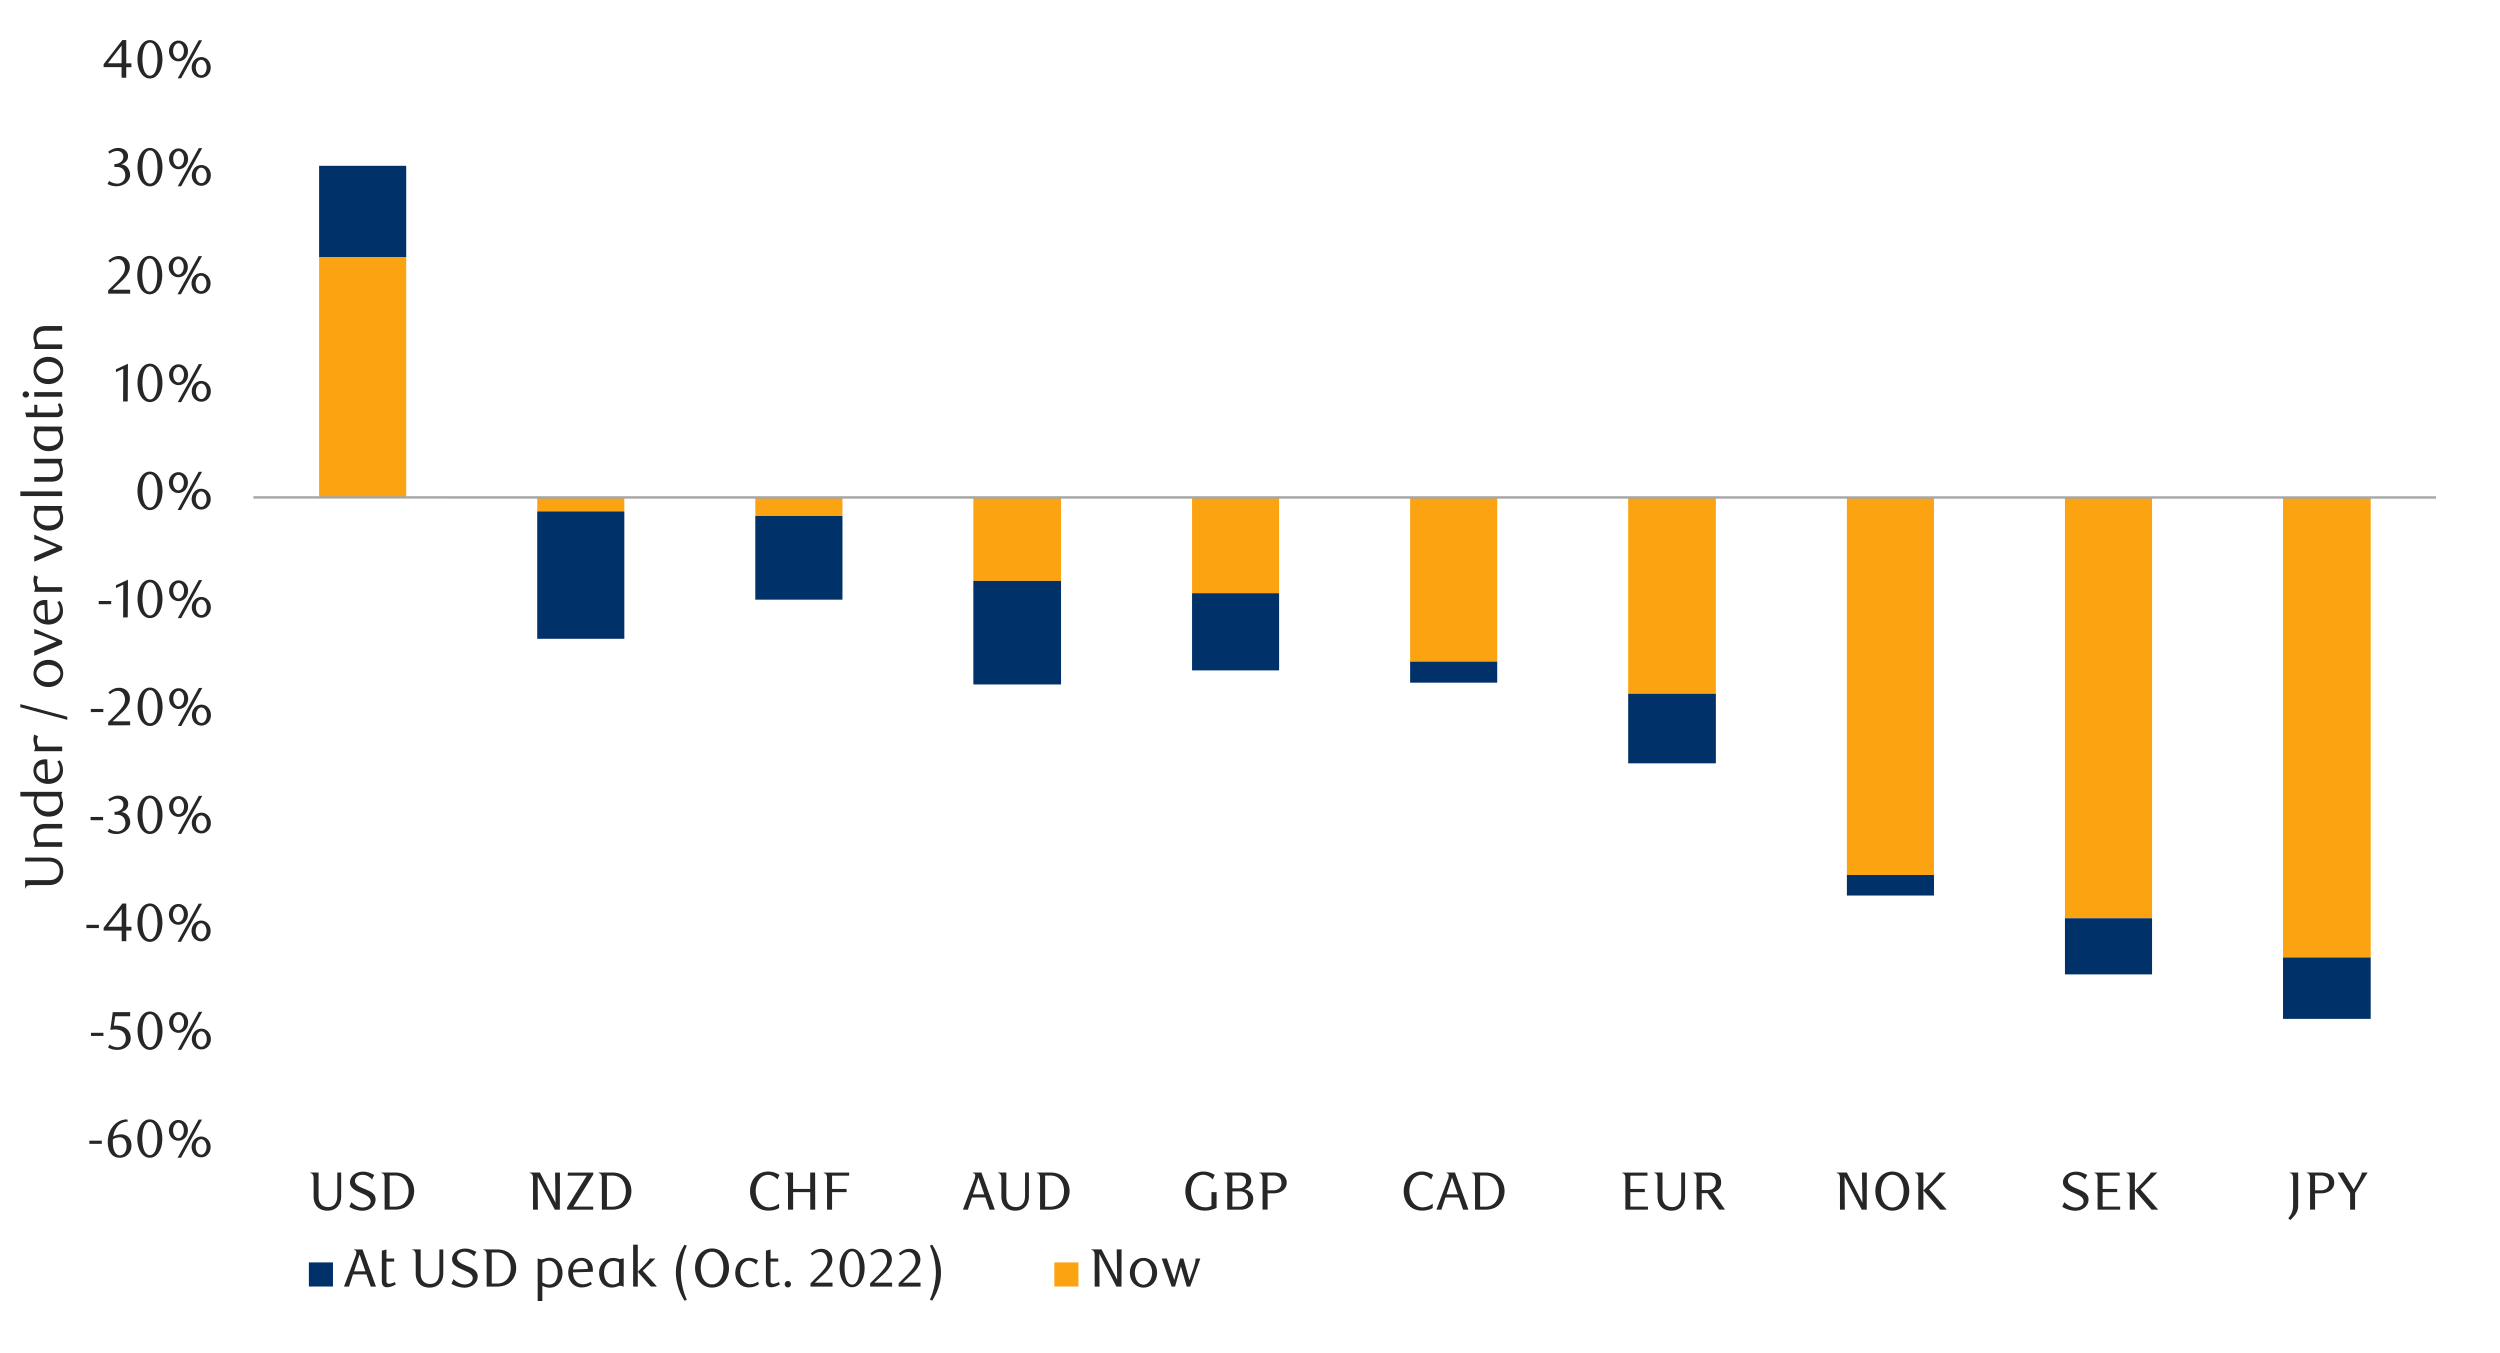<svg id="Layer_1" data-name="Layer 1" xmlns="http://www.w3.org/2000/svg" xmlns:xlink="http://www.w3.org/1999/xlink" width="1460" height="790" viewBox="0 0 1460 790">
  <defs>
    <style>
      .cls-1, .cls-3, .cls-6 {
        fill: none;
      }

      .cls-2 {
        clip-path: url(#clip-path);
      }

      .cls-3 {
        stroke: #003168;
        stroke-linecap: round;
        stroke-width: 1.68px;
      }

      .cls-3, .cls-6 {
        stroke-linejoin: round;
      }

      .cls-4 {
        fill: #fca311;
      }

      .cls-5 {
        fill: #003168;
      }

      .cls-6 {
        stroke: #a6a6a6;
        stroke-width: 1.42px;
      }

      .cls-7 {
        clip-path: url(#clip-path-2);
      }

      .cls-8 {
        fill: #262626;
      }
    </style>
    <clipPath id="clip-path">
      <rect class="cls-1" x="9617.11" y="173.09" width="449.81" height="205.23"/>
    </clipPath>
    <clipPath id="clip-path-2">
      <rect class="cls-1" x="9.38" y="22.59" width="1441.25" height="744.82"/>
    </clipPath>
  </defs>
  <g class="cls-2">
    <polyline class="cls-3" points="-8324.45 298.97 9616.99 298.97 9617.83 297.65 9618.31 298.85 9619.51 298.25 9619.87 298.73 9620.35 297.89 9620.71 296.93 9621.07 297.29 9622.39 296.21 9622.75 296.45 9623.11 296.21 9623.59 294.89 9623.95 294.17 9625.63 294.65 9625.99 294.65 9626.47 294.41 9626.83 295.85 9628.03 298.37 9628.51 296.81 9628.87 296.93 9629.35 296.45 9629.71 299.33 9630.91 298.13 9631.39 295.73 9631.75 293.93 9632.11 293.45 9632.59 294.29 9633.79 293.09 9634.27 292.85 9634.63 291.77 9634.99 292.01 9635.47 291.77 9637.03 292.25 9637.51 291.41 9637.87 292.13 9638.35 293.81 9639.55 299.21 9639.91 304.01 9640.39 304.61 9640.75 311.33 9641.23 312.53 9642.43 305.81 9642.79 310.13 9643.27 303.89 9643.63 309.05 9643.99 311.57 9645.31 322.61 9645.67 316.01 9646.03 322.85 9646.51 335.57 9646.87 324.29 9648.19 340.13 9648.55 333.17 9648.91 339.53 9649.39 339.05 9649.75 344.09 9650.95 347.33 9651.43 337.13 9651.79 335.81 9652.27 328.25 9652.63 332.57 9653.83 328.49 9654.31 330.53 9654.67 336.05 9655.15 333.29 9655.51 335.21 9656.71 326.69 9657.19 326.81 9657.55 322.49 9657.91 320.45 9659.59 321.89 9659.95 317.81 9660.43 320.81 9660.79 319.97 9661.27 316.37 9662.47 318.89 9662.83 323.09 9663.31 319.97 9663.67 320.09 9664.15 318.17 9665.35 316.13 9665.71 316.85 9666.19 313.25 9666.55 314.57 9666.91 318.53 9668.23 317.93 9668.59 316.61 9668.95 317.69 9669.43 316.01 9669.79 313.73 9671.11 313.61 9671.47 316.61 9671.83 319.01 9672.31 317.45 9672.67 316.85 9673.87 312.53 9674.35 313.97 9674.71 311.69 9675.19 312.77 9675.55 312.41 9677.23 310.61 9677.59 308.45 9678.07 308.81 9678.43 308.09 9679.63 307.49 9680.11 306.29 9680.47 304.25 9680.83 304.73 9681.31 300.77 9682.51 298.97 9682.87 300.17 9683.35 301.01 9683.71 310.13 9684.19 308.21 9685.39 307.01 9685.75 304.13 9686.23 304.73 9686.59 304.61 9687.07 305.45 9688.27 304.49 9688.63 303.89 9689.11 307.85 9689.47 306.17 9689.83 309.77 9691.15 307.61 9691.51 305.33 9691.99 304.61 9692.35 303.89 9694.03 301.49 9694.39 303.17 9694.75 301.97 9695.23 302.81 9695.59 301.25 9696.79 302.69 9697.27 300.65 9697.63 299.21 9698.11 299.81 9698.47 299.33 9699.67 298.01 9700.15 297.77 9700.51 296.81 9700.99 298.73 9701.35 299.81 9702.55 298.61 9703.03 299.57 9703.39 297.65 9703.75 298.25 9704.23 297.05 9705.43 295.97 9705.91 295.37 9706.27 294.29 9706.63 293.21 9707.11 293.21 9708.31 292.73 9708.67 294.05 9709.15 291.77 9709.51 292.13 9709.99 292.13 9711.19 291.65 9711.55 291.29 9712.03 292.01 9712.39 291.53 9712.75 290.93 9714.07 289.25 9714.43 288.65 9714.91 286.97 9715.27 286.61 9715.63 285.53 9716.95 285.89 9717.31 284.57 9717.67 281.93 9718.15 288.05 9718.51 289.49 9720.19 294.05 9720.55 290.81 9721.03 293.69 9721.39 293.69 9722.59 291.53 9723.07 290.69 9723.43 291.53 9723.91 292.85 9724.27 294.65 9725.47 296.57 9725.95 294.89 9726.31 298.73 9726.67 298.25 9727.15 295.73 9728.35 293.09 9728.83 293.93 9729.19 292.61 9729.55 291.77 9730.03 293.33 9731.23 290.33 9731.59 292.73 9732.07 289.85 9732.43 288.53 9732.91 286.97 9734.11 284.21 9734.47 285.29 9734.95 286.49"/>
  </g>
  <g>
    <path class="cls-4" d="M1333.28,559.15h51.21V290.43h-51.21Zm-127.35-22.87h50.87V290.43h-50.87ZM1078.58,511h50.87V290.43h-50.87ZM950.86,405.15h51.21V290.43H950.86ZM823.51,386.37h50.87V290.43H823.51ZM696.16,346.44H747v-56H696.16Zm-127.72-7.19h51.21V290.43H568.44Zm-127.35-37.9H492V290.43H441.09Zm-127.35-2.71h50.87v-8.21H313.74ZM186.36,150.11h50.87V290.43H186.36Z"/>
    <path class="cls-5" d="M1333.28,595h51.21V559.15h-51.21Zm-127.35-25.94h50.87V536.28h-50.87ZM1078.58,523h50.87V511h-50.87ZM950.86,445.79h51.21V405.15H950.86ZM823.51,398.67h50.87v-12.3H823.51ZM696.16,391.5H747V346.44H696.16Zm-127.72,8.21h51.21V339.25H568.44ZM441.09,350.19H492V301.35H441.09ZM313.74,373.06h50.87V298.64H313.74ZM186.36,96.84h50.87v53.27H186.36Z"/>
    <line class="cls-6" x1="147.97" y1="290.49" x2="1422.59" y2="290.52"/>
    <g class="cls-7">
      <g>
        <path class="cls-8" d="M52.17,668v-1.85h7.28V668Z"/>
        <path class="cls-8" d="M74.68,655a9.45,9.45,0,0,0-2.9.56,8.36,8.36,0,0,0-2.06,1.13,6.87,6.87,0,0,0-1.38,1.43,16,16,0,0,0-.91,1.46,11,11,0,0,0-.82,2,11.82,11.82,0,0,0-.5,2.18,10,10,0,0,1,2.4-1,8.93,8.93,0,0,1,2.25-.3,6.25,6.25,0,0,1,2.32.44A5.46,5.46,0,0,1,75,664.11a5.91,5.91,0,0,1,1.31,2.07,7.85,7.85,0,0,1,.47,2.79,7.75,7.75,0,0,1-.58,3.07,6.82,6.82,0,0,1-1.54,2.24,6.51,6.51,0,0,1-2.18,1.38,7.09,7.09,0,0,1-5.23-.06A5.75,5.75,0,0,1,65,673.94a8.69,8.69,0,0,1-1.49-2.88,13.68,13.68,0,0,1-.55-4.13,15.22,15.22,0,0,1,.88-5.27,13.38,13.38,0,0,1,2.4-4.18,11.11,11.11,0,0,1,3.58-2.75,10.14,10.14,0,0,1,4.45-1ZM66,665.3a8.73,8.73,0,0,0-.1.91c0,.32,0,.63,0,.94a17.06,17.06,0,0,0,.19,2.61,7.88,7.88,0,0,0,.53,2A5.41,5.41,0,0,0,68.08,674a3,3,0,0,0,1.94.72,3.11,3.11,0,0,0,1.45-.36,3.63,3.63,0,0,0,1.24-1,5.91,5.91,0,0,0,.86-1.66,6.77,6.77,0,0,0,.33-2.17,6.22,6.22,0,0,0-1.11-4,3.59,3.59,0,0,0-2.89-1.33,6.87,6.87,0,0,0-1.87.27A8.22,8.22,0,0,0,66,665.3Z"/>
        <path class="cls-8" d="M94.78,665a17.12,17.12,0,0,1-.55,4.5A11.91,11.91,0,0,1,92.7,673a7.62,7.62,0,0,1-2.32,2.31,5.53,5.53,0,0,1-2.93.81,5.23,5.23,0,0,1-2.88-.83A7.53,7.53,0,0,1,82.28,673a11.92,11.92,0,0,1-1.52-3.52,17,17,0,0,1-.55-4.47,17.57,17.57,0,0,1,.55-4.53,12.86,12.86,0,0,1,1.5-3.58,7.23,7.23,0,0,1,2.29-2.34,5.48,5.48,0,0,1,5.83,0,7.51,7.51,0,0,1,2.32,2.34,12,12,0,0,1,1.53,3.57A17.31,17.31,0,0,1,94.78,665Zm-2.89,0a24.57,24.57,0,0,0-.28-3.86,14,14,0,0,0-.83-3.11A5.62,5.62,0,0,0,89.41,656a2.85,2.85,0,0,0-3.83,0,5.6,5.6,0,0,0-1.36,2,13.31,13.31,0,0,0-.84,3.08,26.54,26.54,0,0,0,0,7.69,12.69,12.69,0,0,0,.85,3.08,5.89,5.89,0,0,0,1.38,2,2.75,2.75,0,0,0,1.89.74,2.81,2.81,0,0,0,1.9-.74,5.63,5.63,0,0,0,1.38-2,13.81,13.81,0,0,0,.83-3.06A23.8,23.8,0,0,0,91.89,665Z"/>
        <path class="cls-8" d="M109.73,660.12a6.6,6.6,0,0,1-.44,2.43,5.93,5.93,0,0,1-1.19,1.92,5.42,5.42,0,0,1-1.77,1.25,5.25,5.25,0,0,1-4.3,0,5.49,5.49,0,0,1-1.76-1.25,6.11,6.11,0,0,1-1.19-1.92,6.93,6.93,0,0,1,0-4.86,6,6,0,0,1,1.19-1.92,5.67,5.67,0,0,1,1.76-1.26,5.36,5.36,0,0,1,4.3,0,5.6,5.6,0,0,1,1.77,1.26,5.83,5.83,0,0,1,1.19,1.92A6.6,6.6,0,0,1,109.73,660.12Zm-2.39,0a6.37,6.37,0,0,0-.23-1.74,5,5,0,0,0-.66-1.42,3.29,3.29,0,0,0-1-1,2.36,2.36,0,0,0-1.24-.34A2.39,2.39,0,0,0,103,656a3.26,3.26,0,0,0-1,1,5.05,5.05,0,0,0-.68,1.42,5.67,5.67,0,0,0-.25,1.74,6,6,0,0,0,.24,1.74,4.53,4.53,0,0,0,.66,1.42,3.22,3.22,0,0,0,1,1,2.45,2.45,0,0,0,1.27.35,2.37,2.37,0,0,0,1.24-.35,3.25,3.25,0,0,0,1-1,5,5,0,0,0,.66-1.42A6.37,6.37,0,0,0,107.34,660.12Zm-1.63,16h-2L116,653.84H118Zm17.3-6.31a6.41,6.41,0,0,1-.44,2.43,5.83,5.83,0,0,1-1.19,1.92,5.67,5.67,0,0,1-1.76,1.26,5.15,5.15,0,0,1-2.13.45,5.36,5.36,0,0,1-2.19-.45,5.6,5.6,0,0,1-1.77-1.26,5.83,5.83,0,0,1-1.19-1.92,6.93,6.93,0,0,1,0-4.86,5.83,5.83,0,0,1,1.19-1.92,5.6,5.6,0,0,1,1.77-1.26,5.36,5.36,0,0,1,2.19-.45,5.15,5.15,0,0,1,2.13.45,5.67,5.67,0,0,1,1.76,1.26,5.83,5.83,0,0,1,1.19,1.92A6.41,6.41,0,0,1,123,669.76Zm-2.38,0a6,6,0,0,0-.24-1.74,5,5,0,0,0-.66-1.42,3.37,3.37,0,0,0-1-1,2.43,2.43,0,0,0-1.25-.35,2.49,2.49,0,0,0-1.28.35,3.37,3.37,0,0,0-1,1,5,5,0,0,0-.66,1.42,6.43,6.43,0,0,0,0,3.48,5,5,0,0,0,.66,1.42,3.37,3.37,0,0,0,1,1,2.49,2.49,0,0,0,1.28.35,2.43,2.43,0,0,0,1.25-.35,3.37,3.37,0,0,0,1-1,5,5,0,0,0,.66-1.42A6,6,0,0,0,120.63,669.76Z"/>
      </g>
    </g>
    <g class="cls-7">
      <g>
        <path class="cls-8" d="M53.12,605v-1.85H60.4V605Z"/>
        <path class="cls-8" d="M76,593.48H67.28L66.46,599l.69,0,.69,0a10.73,10.73,0,0,1,4.13.69,7.18,7.18,0,0,1,2.61,1.76,6.13,6.13,0,0,1,1.35,2.37,8.8,8.8,0,0,1,.39,2.53,6.18,6.18,0,0,1-.64,2.84A6.78,6.78,0,0,1,74,611.27a7.74,7.74,0,0,1-2.51,1.38,9.34,9.34,0,0,1-3,.49,12.3,12.3,0,0,1-2.56-.27,11.12,11.12,0,0,1-2.81-1.08L64,610a8.32,8.32,0,0,0,4.87,1.6,4.32,4.32,0,0,0,1.68-.35,4.58,4.58,0,0,0,1.48-1,4.85,4.85,0,0,0,1.43-3.46,6,6,0,0,0-.57-2.78,4.72,4.72,0,0,0-1.46-1.71,5.64,5.64,0,0,0-2-.86,11.11,11.11,0,0,0-2.28-.24,13.55,13.55,0,0,0-1.43.08c-.47.06-.9.11-1.3.18l1.44-10.37H76Z"/>
        <path class="cls-8" d="M94.91,602a17.12,17.12,0,0,1-.55,4.5A11.91,11.91,0,0,1,92.83,610a7.62,7.62,0,0,1-2.32,2.31,5.53,5.53,0,0,1-2.93.82,5.24,5.24,0,0,1-2.88-.84A7.53,7.53,0,0,1,82.41,610a12.07,12.07,0,0,1-1.52-3.52,17,17,0,0,1-.55-4.47,17.44,17.44,0,0,1,.55-4.52,13.1,13.1,0,0,1,1.5-3.59,7.23,7.23,0,0,1,2.29-2.34,5.48,5.48,0,0,1,5.83,0,7.51,7.51,0,0,1,2.32,2.34,12.1,12.1,0,0,1,1.53,3.57A17.31,17.31,0,0,1,94.91,602ZM92,602a24.57,24.57,0,0,0-.28-3.86,14,14,0,0,0-.83-3.11A5.62,5.62,0,0,0,89.54,593a2.85,2.85,0,0,0-3.83,0,5.6,5.6,0,0,0-1.36,2,13.31,13.31,0,0,0-.84,3.08,26.54,26.54,0,0,0,0,7.69,12.69,12.69,0,0,0,.85,3.08,5.89,5.89,0,0,0,1.38,2,2.72,2.72,0,0,0,1.89.74,2.76,2.76,0,0,0,1.9-.74,5.63,5.63,0,0,0,1.38-2,13.81,13.81,0,0,0,.83-3.06A23.8,23.8,0,0,0,92,602Z"/>
        <path class="cls-8" d="M109.86,597.12a6.6,6.6,0,0,1-.44,2.43,5.83,5.83,0,0,1-1.19,1.92,5.6,5.6,0,0,1-1.77,1.26,5.36,5.36,0,0,1-4.3,0,5.67,5.67,0,0,1-1.76-1.26,6,6,0,0,1-1.19-1.92,6.93,6.93,0,0,1,0-4.86,6.11,6.11,0,0,1,1.19-1.92,5.49,5.49,0,0,1,1.76-1.25,5.25,5.25,0,0,1,4.3,0,5.42,5.42,0,0,1,1.77,1.25,5.93,5.93,0,0,1,1.19,1.92A6.6,6.6,0,0,1,109.86,597.12Zm-2.39,0a6,6,0,0,0-.23-1.74,5,5,0,0,0-.66-1.42,3.25,3.25,0,0,0-1-1,2.37,2.37,0,0,0-1.24-.35,2.4,2.4,0,0,0-1.24.35,3.33,3.33,0,0,0-1,1,5.34,5.34,0,0,0-.68,1.42,6.3,6.3,0,0,0,0,3.48,4.53,4.53,0,0,0,.66,1.42,3.11,3.11,0,0,0,1,1,2.45,2.45,0,0,0,1.27.35,2.37,2.37,0,0,0,1.24-.35,3.14,3.14,0,0,0,1-1,5,5,0,0,0,.66-1.42A6,6,0,0,0,107.47,597.12Zm-1.63,16h-2l12.28-22.23h2Zm17.3-6.31a6.49,6.49,0,0,1-.44,2.44,5.89,5.89,0,0,1-1.19,1.91,5.67,5.67,0,0,1-1.76,1.26,5.15,5.15,0,0,1-2.13.45,5.36,5.36,0,0,1-2.19-.45,5.6,5.6,0,0,1-1.77-1.26,5.89,5.89,0,0,1-1.19-1.91,6.49,6.49,0,0,1-.44-2.44,6.41,6.41,0,0,1,.44-2.43,5.93,5.93,0,0,1,1.19-1.92,5.42,5.42,0,0,1,1.77-1.25,5.21,5.21,0,0,1,2.19-.46,5,5,0,0,1,2.13.46,5.49,5.49,0,0,1,1.76,1.25,5.93,5.93,0,0,1,1.19,1.92A6.41,6.41,0,0,1,123.14,606.76Zm-2.38,0a6,6,0,0,0-.24-1.74,5,5,0,0,0-.66-1.41,3.28,3.28,0,0,0-1-1,2.43,2.43,0,0,0-1.25-.35,2.49,2.49,0,0,0-1.28.35,3.28,3.28,0,0,0-1,1,5,5,0,0,0-.66,1.41,6.43,6.43,0,0,0,0,3.48,5,5,0,0,0,.66,1.42,3.28,3.28,0,0,0,1,1,2.48,2.48,0,0,0,1.28.34,2.42,2.42,0,0,0,1.25-.34,3.28,3.28,0,0,0,1-1,5,5,0,0,0,.66-1.42A6,6,0,0,0,120.76,606.76Z"/>
      </g>
    </g>
    <g class="cls-7">
      <g>
        <path class="cls-8" d="M50.48,542V540.1h7.28V542Z"/>
        <path class="cls-8" d="M73.75,543.49v6.19h-2.7v-6.19H60.53v-1.7l10.92-14.13h2.3v13.57h3v2.26Zm-2.7-12.56-7.95,10.3h7.95Z"/>
        <path class="cls-8" d="M94.85,538.89a17.23,17.23,0,0,1-.55,4.5,12,12,0,0,1-1.53,3.53,7.65,7.65,0,0,1-2.32,2.32,5.55,5.55,0,0,1-2.93.81,5.34,5.34,0,0,1-2.89-.83,7.73,7.73,0,0,1-2.28-2.31,11.92,11.92,0,0,1-1.52-3.52,17.11,17.11,0,0,1-.55-4.47,17.57,17.57,0,0,1,.55-4.53,12.45,12.45,0,0,1,1.5-3.58,7.36,7.36,0,0,1,2.29-2.35,5.4,5.4,0,0,1,2.9-.83,5.48,5.48,0,0,1,2.93.83,7.77,7.77,0,0,1,2.32,2.35,12.13,12.13,0,0,1,1.53,3.57A17.26,17.26,0,0,1,94.85,538.89Zm-2.89.05a24.7,24.7,0,0,0-.28-3.87,14.14,14.14,0,0,0-.83-3.11,5.7,5.7,0,0,0-1.37-2.05,2.85,2.85,0,0,0-3.83,0,5.62,5.62,0,0,0-1.37,2,13.7,13.7,0,0,0-.83,3.08,26.54,26.54,0,0,0,0,7.69,12.82,12.82,0,0,0,.85,3.08,5.63,5.63,0,0,0,1.38,2,2.72,2.72,0,0,0,1.88.74,2.77,2.77,0,0,0,1.9-.74,5.52,5.52,0,0,0,1.39-2,13.81,13.81,0,0,0,.83-3.06A23.89,23.89,0,0,0,92,538.94Z"/>
        <path class="cls-8" d="M109.73,534a6.41,6.41,0,0,1-.44,2.43,6,6,0,0,1-1.18,1.92,5.64,5.64,0,0,1-1.77,1.25,5.13,5.13,0,0,1-2.15.46,5.08,5.08,0,0,1-2.16-.46,5.44,5.44,0,0,1-1.75-1.25,6,6,0,0,1-1.19-1.92,6.41,6.41,0,0,1-.44-2.43,6.49,6.49,0,0,1,.44-2.44,5.89,5.89,0,0,1,1.19-1.91,5.47,5.47,0,0,1,1.75-1.26,5.22,5.22,0,0,1,2.16-.45,5.28,5.28,0,0,1,2.15.45,5.67,5.67,0,0,1,1.77,1.26,5.86,5.86,0,0,1,1.18,1.91A6.49,6.49,0,0,1,109.73,534Zm-2.38,0a6.12,6.12,0,0,0-.24-1.75,5.09,5.09,0,0,0-.66-1.41,3.25,3.25,0,0,0-1-1,2.39,2.39,0,0,0-1.24-.34,2.36,2.36,0,0,0-1.24.34,3.18,3.18,0,0,0-1,1,5.11,5.11,0,0,0-.67,1.41A5.78,5.78,0,0,0,101,534a6,6,0,0,0,.23,1.74,5.09,5.09,0,0,0,.66,1.41,3.18,3.18,0,0,0,1,1,2.43,2.43,0,0,0,1.27.35,2.4,2.4,0,0,0,1.24-.35,3.25,3.25,0,0,0,1-1,5.09,5.09,0,0,0,.66-1.41A6,6,0,0,0,107.35,534Zm-1.64,16h-2L116,527.76H118ZM123,543.68a6.6,6.6,0,0,1-.44,2.43,6.07,6.07,0,0,1-1.2,1.92,5.44,5.44,0,0,1-1.75,1.25,5.05,5.05,0,0,1-2.14.46,5.2,5.2,0,0,1-2.18-.46,5.57,5.57,0,0,1-1.78-1.25,6,6,0,0,1-1.19-1.92,6.6,6.6,0,0,1-.44-2.43,6.7,6.7,0,0,1,.44-2.44,5.89,5.89,0,0,1,1.19-1.91,5.6,5.6,0,0,1,1.78-1.26,5.35,5.35,0,0,1,2.18-.45,5.2,5.2,0,0,1,2.14.45,5.47,5.47,0,0,1,1.75,1.26,5.91,5.91,0,0,1,1.2,1.91A6.7,6.7,0,0,1,123,543.68Zm-2.39,0a6.12,6.12,0,0,0-.24-1.75,4.58,4.58,0,0,0-.66-1.41,3.18,3.18,0,0,0-1-1,2.4,2.4,0,0,0-1.25-.34,2.44,2.44,0,0,0-1.27.34,3.18,3.18,0,0,0-1,1,4.84,4.84,0,0,0-.67,1.41,6.5,6.5,0,0,0-.23,1.75,6.37,6.37,0,0,0,.23,1.74,4.72,4.72,0,0,0,.67,1.41,3.18,3.18,0,0,0,1,1,2.45,2.45,0,0,0,1.27.35,2.41,2.41,0,0,0,1.25-.35,3.18,3.18,0,0,0,1-1,4.47,4.47,0,0,0,.66-1.41A6,6,0,0,0,120.63,543.68Z"/>
      </g>
    </g>
    <g class="cls-7">
      <g>
        <path class="cls-8" d="M52.91,479V477.1H60.2V479Z"/>
        <path class="cls-8" d="M70.88,474.27a5.74,5.74,0,0,1,2.1.58,5.37,5.37,0,0,1,1.62,1.29A6.08,6.08,0,0,1,75.65,478a6.58,6.58,0,0,1,.38,2.26,5.6,5.6,0,0,1-.66,2.68,7.35,7.35,0,0,1-1.76,2.17,8.18,8.18,0,0,1-2.55,1.45,8.85,8.85,0,0,1-3,.51,12.48,12.48,0,0,1-2.46-.26,9.87,9.87,0,0,1-2.75-1.09l.94-1.79a8.39,8.39,0,0,0,4.9,1.61,4.35,4.35,0,0,0,1.7-.35,4.65,4.65,0,0,0,2.48-2.43,4.81,4.81,0,0,0,.37-1.93,5.75,5.75,0,0,0-.37-2.16,4.51,4.51,0,0,0-1-1.55,4.1,4.1,0,0,0-1.5-.94,5.35,5.35,0,0,0-1.84-.32H66.89v-1.76a6.16,6.16,0,0,0,3.7-1.16,3.76,3.76,0,0,0,1.45-3.2,3,3,0,0,0-1-2.36,3.61,3.61,0,0,0-2.47-.91,6.46,6.46,0,0,0-2.32.4A10.06,10.06,0,0,0,64,468.06l-.76-1.2a14.92,14.92,0,0,1,2.86-1.6,7.79,7.79,0,0,1,3-.6,7,7,0,0,1,2.34.37,6,6,0,0,1,1.82,1,4.72,4.72,0,0,1,1.19,1.51,4.49,4.49,0,0,1,.42,2,4.32,4.32,0,0,1-.31,1.69,4.48,4.48,0,0,1-.85,1.35,5.25,5.25,0,0,1-1.25,1A10.76,10.76,0,0,1,70.88,474.27Z"/>
        <path class="cls-8" d="M94.9,475.89a17.12,17.12,0,0,1-.55,4.5,12.18,12.18,0,0,1-1.53,3.54,7.73,7.73,0,0,1-2.32,2.31,5.55,5.55,0,0,1-2.93.81,5.26,5.26,0,0,1-2.89-.83,7.51,7.51,0,0,1-2.28-2.31,11.92,11.92,0,0,1-1.52-3.52,17,17,0,0,1-.55-4.47,17.57,17.57,0,0,1,.55-4.53,12.57,12.57,0,0,1,1.5-3.58,7.23,7.23,0,0,1,2.29-2.34,5.33,5.33,0,0,1,2.9-.84,5.4,5.4,0,0,1,2.93.84,7.62,7.62,0,0,1,2.32,2.34,12.25,12.25,0,0,1,1.53,3.57A17.31,17.31,0,0,1,94.9,475.89Zm-2.89.05a24.57,24.57,0,0,0-.28-3.86A14,14,0,0,0,90.9,469a5.75,5.75,0,0,0-1.37-2.06,2.85,2.85,0,0,0-3.83,0,5.62,5.62,0,0,0-1.37,2A13.85,13.85,0,0,0,83.5,472a26.54,26.54,0,0,0,0,7.69,12.69,12.69,0,0,0,.85,3.08,5.89,5.89,0,0,0,1.38,2,2.72,2.72,0,0,0,1.88.74,2.77,2.77,0,0,0,1.9-.74,5.52,5.52,0,0,0,1.39-2,13.81,13.81,0,0,0,.83-3.06A23.8,23.8,0,0,0,92,475.94Z"/>
        <path class="cls-8" d="M109.85,471a6.6,6.6,0,0,1-.44,2.43,5.93,5.93,0,0,1-1.19,1.92,5.42,5.42,0,0,1-1.77,1.25,5.28,5.28,0,0,1-4.31,0,5.56,5.56,0,0,1-1.75-1.25,5.93,5.93,0,0,1-1.19-1.92,6.93,6.93,0,0,1,0-4.86,5.83,5.83,0,0,1,1.19-1.92,5.75,5.75,0,0,1,1.75-1.26,5.39,5.39,0,0,1,4.31,0,5.6,5.6,0,0,1,1.77,1.26,5.83,5.83,0,0,1,1.19,1.92A6.6,6.6,0,0,1,109.85,471Zm-2.39,0a6.37,6.37,0,0,0-.23-1.74,5,5,0,0,0-.66-1.42,3.4,3.4,0,0,0-1-1,2.43,2.43,0,0,0-2.48,0,3.26,3.26,0,0,0-1,1,5.05,5.05,0,0,0-.68,1.42,5.67,5.67,0,0,0-.25,1.74,6.37,6.37,0,0,0,.23,1.74,5,5,0,0,0,.66,1.42,3.37,3.37,0,0,0,1,.95,2.45,2.45,0,0,0,1.27.35,2.4,2.4,0,0,0,1.24-.35,3.37,3.37,0,0,0,1-.95,5,5,0,0,0,.66-1.42A6.37,6.37,0,0,0,107.46,471ZM105.83,487h-2l12.28-22.23h2Zm17.3-6.31a6.6,6.6,0,0,1-.44,2.43A5.83,5.83,0,0,1,121.5,485a5.67,5.67,0,0,1-1.76,1.26,5.17,5.17,0,0,1-2.14.45,5.35,5.35,0,0,1-2.18-.45,5.6,5.6,0,0,1-1.77-1.26,6,6,0,0,1-1.2-1.92,6.93,6.93,0,0,1,0-4.86,6,6,0,0,1,1.2-1.92,5.6,5.6,0,0,1,1.77-1.26,5.35,5.35,0,0,1,2.18-.45,5.17,5.17,0,0,1,2.14.45,5.67,5.67,0,0,1,1.76,1.26,5.83,5.83,0,0,1,1.19,1.92A6.6,6.6,0,0,1,123.13,480.68Zm-2.39,0a6,6,0,0,0-.23-1.74,5,5,0,0,0-.66-1.42,3.49,3.49,0,0,0-1-.95,2.43,2.43,0,0,0-1.25-.35,2.49,2.49,0,0,0-1.28.35,3.25,3.25,0,0,0-1,.95,5,5,0,0,0-.66,1.42,6.43,6.43,0,0,0,0,3.48,5,5,0,0,0,.66,1.42,3.25,3.25,0,0,0,1,1,2.49,2.49,0,0,0,1.28.35,2.43,2.43,0,0,0,1.25-.35,3.49,3.49,0,0,0,1-1,5,5,0,0,0,.66-1.42A6,6,0,0,0,120.74,480.68Z"/>
      </g>
    </g>
    <g class="cls-7">
      <g>
        <path class="cls-8" d="M53.05,415.87V414h7.28v1.85Z"/>
        <path class="cls-8" d="M63.16,423.59v-1.88l4.15-4.11a42,42,0,0,0,4.16-4.7A7.11,7.11,0,0,0,73,408.71a7,7,0,0,0-.3-2.09,5.28,5.28,0,0,0-.83-1.66,3.7,3.7,0,0,0-3-1.5,5.94,5.94,0,0,0-2.54.55,8,8,0,0,0-2.1,1.46l-.91-1.13a12.38,12.38,0,0,1,3-2,7.89,7.89,0,0,1,3.33-.68,6.32,6.32,0,0,1,2.42.46,5.89,5.89,0,0,1,3.31,3.26,6.26,6.26,0,0,1,.49,2.52,7.06,7.06,0,0,1-.55,2.74A13,13,0,0,1,74,413a17.58,17.58,0,0,1-1.7,2.06c-.6.61-1.13,1.14-1.62,1.58l-5,4.61H76v2.32Z"/>
        <path class="cls-8" d="M94.94,412.81a17.1,17.1,0,0,1-.55,4.49,11.94,11.94,0,0,1-1.53,3.54,7.4,7.4,0,0,1-2.32,2.31,5.47,5.47,0,0,1-2.93.82,5.29,5.29,0,0,1-2.88-.83,7.76,7.76,0,0,1-2.29-2.31,11.87,11.87,0,0,1-1.52-3.53,17,17,0,0,1-.55-4.46,17.47,17.47,0,0,1,.55-4.53,12.63,12.63,0,0,1,1.5-3.59,7.43,7.43,0,0,1,2.29-2.34,5.4,5.4,0,0,1,2.9-.83,5.48,5.48,0,0,1,2.93.83,7.73,7.73,0,0,1,2.32,2.34,12.37,12.37,0,0,1,1.53,3.57A17.39,17.39,0,0,1,94.94,412.81Zm-2.89,0a24.57,24.57,0,0,0-.28-3.86,14.14,14.14,0,0,0-.83-3.11,5.7,5.7,0,0,0-1.37-2.05,2.85,2.85,0,0,0-3.83,0,5.62,5.62,0,0,0-1.37,2,13.76,13.76,0,0,0-.83,3.07,26.61,26.61,0,0,0,0,7.7,12.82,12.82,0,0,0,.85,3.08,6.09,6.09,0,0,0,1.38,2,2.71,2.71,0,0,0,1.88.73,2.76,2.76,0,0,0,1.9-.73,5.7,5.7,0,0,0,1.39-2,13.76,13.76,0,0,0,.83-3.07A23.8,23.8,0,0,0,92.05,412.85Z"/>
        <path class="cls-8" d="M109.89,408a6.64,6.64,0,0,1-.44,2.43,5.89,5.89,0,0,1-1.19,1.91,5.3,5.3,0,0,1-1.77,1.26,5.24,5.24,0,0,1-2.14.46,5.16,5.16,0,0,1-2.16-.46,5.37,5.37,0,0,1-1.76-1.26,5.89,5.89,0,0,1-1.19-1.91,7,7,0,0,1,0-4.87,5.89,5.89,0,0,1,1.19-1.91,5.37,5.37,0,0,1,1.76-1.26,5.16,5.16,0,0,1,2.16-.46,5.24,5.24,0,0,1,2.14.46,5.3,5.3,0,0,1,1.77,1.26,5.89,5.89,0,0,1,1.19,1.91A6.66,6.66,0,0,1,109.89,408Zm-2.39,0a6.5,6.5,0,0,0-.23-1.75,5.09,5.09,0,0,0-.66-1.41,3.28,3.28,0,0,0-1-1,2.43,2.43,0,0,0-2.48,0,3.15,3.15,0,0,0-1,1,5.12,5.12,0,0,0-.68,1.41,5.78,5.78,0,0,0-.25,1.75,6.1,6.1,0,0,0,.24,1.74,4.8,4.8,0,0,0,.65,1.41,3.28,3.28,0,0,0,1,1,2.44,2.44,0,0,0,1.27.34,2.39,2.39,0,0,0,1.24-.34,3.28,3.28,0,0,0,1-1,5.09,5.09,0,0,0,.66-1.41A6.48,6.48,0,0,0,107.5,408Zm-1.63,16h-2l12.28-22.24h2Zm17.3-6.31a6.44,6.44,0,0,1-.44,2.43,6,6,0,0,1-1.19,1.92,5.49,5.49,0,0,1-1.76,1.25,5.16,5.16,0,0,1-2.13.46,5.44,5.44,0,0,1-4-1.71A6,6,0,0,1,112.5,420a7,7,0,0,1,0-4.87,5.89,5.89,0,0,1,1.19-1.91,5.3,5.3,0,0,1,1.77-1.26,5.36,5.36,0,0,1,2.19-.45,5.15,5.15,0,0,1,2.13.45,5.37,5.37,0,0,1,1.76,1.26,5.89,5.89,0,0,1,1.19,1.91A6.49,6.49,0,0,1,123.17,417.6Zm-2.38,0a6.12,6.12,0,0,0-.24-1.75,5.09,5.09,0,0,0-.66-1.41,3.28,3.28,0,0,0-1-1,2.42,2.42,0,0,0-1.25-.34,2.48,2.48,0,0,0-1.28.34,3.18,3.18,0,0,0-1,1,5.09,5.09,0,0,0-.66,1.41,6.46,6.46,0,0,0,0,3.49,5.09,5.09,0,0,0,.66,1.41,3.18,3.18,0,0,0,1,1,2.48,2.48,0,0,0,1.28.34,2.42,2.42,0,0,0,1.25-.34,3.28,3.28,0,0,0,1-1,5.09,5.09,0,0,0,.66-1.41A6.1,6.1,0,0,0,120.79,417.6Z"/>
      </g>
    </g>
    <g class="cls-7">
      <g>
        <path class="cls-8" d="M57.65,352.87V351h7.29v1.85Z"/>
        <path class="cls-8" d="M71.91,360.6,72,341.47l-4.27,2v-1.69l7-3.24-.12,22Z"/>
        <path class="cls-8" d="M94.89,349.81a17.68,17.68,0,0,1-.54,4.5,12,12,0,0,1-1.54,3.53,7.54,7.54,0,0,1-2.32,2.32,5.53,5.53,0,0,1-2.93.81,5.34,5.34,0,0,1-2.88-.83,7.76,7.76,0,0,1-2.29-2.31,12.19,12.19,0,0,1-1.52-3.52,17.54,17.54,0,0,1-.55-4.47,18,18,0,0,1,.55-4.53,12.74,12.74,0,0,1,1.51-3.58,7.23,7.23,0,0,1,2.28-2.35,5.53,5.53,0,0,1,5.83,0,7.66,7.66,0,0,1,2.32,2.35,12.14,12.14,0,0,1,1.54,3.57A17.7,17.7,0,0,1,94.89,349.81Zm-2.89.05a24.7,24.7,0,0,0-.28-3.87,13.61,13.61,0,0,0-.83-3.11,5.58,5.58,0,0,0-1.37-2.05,2.76,2.76,0,0,0-1.91-.74,2.8,2.8,0,0,0-1.92.74,5.6,5.6,0,0,0-1.36,2,13.17,13.17,0,0,0-.84,3.08,26.54,26.54,0,0,0,0,7.69,13.3,13.3,0,0,0,.85,3.08,5.89,5.89,0,0,0,1.38,2,2.76,2.76,0,0,0,1.89.74,2.81,2.81,0,0,0,1.9-.74,5.63,5.63,0,0,0,1.38-2,13.29,13.29,0,0,0,.83-3.06A23.89,23.89,0,0,0,92,349.86Z"/>
        <path class="cls-8" d="M109.84,345a6.41,6.41,0,0,1-.44,2.43,6,6,0,0,1-1.19,1.92,5.42,5.42,0,0,1-1.77,1.25,5.25,5.25,0,0,1-4.3,0,5.6,5.6,0,0,1-1.76-1.25,6.23,6.23,0,0,1-1.19-1.92,6.6,6.6,0,0,1-.43-2.43,6.69,6.69,0,0,1,.43-2.44,6.06,6.06,0,0,1,1.19-1.91,5.63,5.63,0,0,1,1.76-1.26,5.36,5.36,0,0,1,4.3,0,5.45,5.45,0,0,1,1.77,1.26,5.89,5.89,0,0,1,1.19,1.91A6.49,6.49,0,0,1,109.84,345Zm-2.38,0a6.12,6.12,0,0,0-.24-1.75,5.09,5.09,0,0,0-.66-1.41,3.25,3.25,0,0,0-1-1,2.45,2.45,0,0,0-2.49,0,3.25,3.25,0,0,0-1,1,5.43,5.43,0,0,0-.68,1.41,6.11,6.11,0,0,0-.25,1.75,6,6,0,0,0,.24,1.74,5.09,5.09,0,0,0,.66,1.41,3.25,3.25,0,0,0,1,1,2.46,2.46,0,0,0,1.28.35,2.43,2.43,0,0,0,1.24-.35,3.25,3.25,0,0,0,1-1,5.09,5.09,0,0,0,.66-1.41A6,6,0,0,0,107.46,345Zm-1.64,16h-2l12.28-22.23h1.95Zm17.31-6.31a6.6,6.6,0,0,1-.44,2.43,6.07,6.07,0,0,1-1.2,1.92,5.49,5.49,0,0,1-1.76,1.25,5,5,0,0,1-2.13.46,5.17,5.17,0,0,1-2.18-.46,5.46,5.46,0,0,1-1.78-1.25,6,6,0,0,1-1.19-1.92,6.6,6.6,0,0,1-.44-2.43,6.7,6.7,0,0,1,.44-2.44,5.89,5.89,0,0,1,1.19-1.91,5.49,5.49,0,0,1,1.78-1.26,5.32,5.32,0,0,1,2.18-.45,5.15,5.15,0,0,1,2.13.45,5.51,5.51,0,0,1,1.76,1.26,5.91,5.91,0,0,1,1.2,1.91A6.7,6.7,0,0,1,123.13,354.6Zm-2.39,0a6.12,6.12,0,0,0-.24-1.75,5.09,5.09,0,0,0-.66-1.41,3.18,3.18,0,0,0-1-1,2.5,2.5,0,0,0-2.52,0,3.31,3.31,0,0,0-1,1,5.09,5.09,0,0,0-.66,1.41,6.12,6.12,0,0,0-.23,1.75,6,6,0,0,0,.23,1.74,5,5,0,0,0,.66,1.41,3.31,3.31,0,0,0,1,1,2.44,2.44,0,0,0,2.52,0,3.18,3.18,0,0,0,1-1,5,5,0,0,0,.66-1.41A6,6,0,0,0,120.74,354.6Z"/>
      </g>
    </g>
    <g class="cls-7">
      <g>
        <path class="cls-8" d="M94.9,286.7a17.69,17.69,0,0,1-.55,4.51,12.07,12.07,0,0,1-1.54,3.54,7.57,7.57,0,0,1-2.33,2.32,5.45,5.45,0,0,1-2.93.82,5.27,5.27,0,0,1-2.89-.84,7.53,7.53,0,0,1-2.29-2.31,12.26,12.26,0,0,1-1.53-3.53,17.57,17.57,0,0,1-.55-4.48,18,18,0,0,1,.55-4.54,12.93,12.93,0,0,1,1.51-3.59,7.36,7.36,0,0,1,2.29-2.35,5.55,5.55,0,0,1,5.84,0,7.68,7.68,0,0,1,2.33,2.35,12.32,12.32,0,0,1,1.54,3.58A17.83,17.83,0,0,1,94.9,286.7Zm-2.9.05a24.61,24.61,0,0,0-.28-3.87,13.54,13.54,0,0,0-.84-3.12,5.5,5.5,0,0,0-1.37-2.06,2.85,2.85,0,0,0-3.83,0,5.54,5.54,0,0,0-1.37,2.05,13.31,13.31,0,0,0-.84,3.08,26.68,26.68,0,0,0,0,7.71,12.69,12.69,0,0,0,.85,3.08,5.73,5.73,0,0,0,1.39,2.05,2.72,2.72,0,0,0,1.88.74,2.81,2.81,0,0,0,1.91-.74,5.47,5.47,0,0,0,1.38-2.05,13.27,13.27,0,0,0,.84-3.06A24,24,0,0,0,92,286.75Z"/>
        <path class="cls-8" d="M109.75,281.84a6.7,6.7,0,0,1-.44,2.44,6,6,0,0,1-1.19,1.92,5.64,5.64,0,0,1-1.78,1.26,5.38,5.38,0,0,1-4.31,0,5.67,5.67,0,0,1-1.76-1.26,6,6,0,0,1-1.19-1.92,7,7,0,0,1,0-4.88,6,6,0,0,1,1.19-1.92,5.67,5.67,0,0,1,1.76-1.26,5.28,5.28,0,0,1,4.31,0,5.64,5.64,0,0,1,1.78,1.26,6,6,0,0,1,1.19,1.92A6.7,6.7,0,0,1,109.75,281.84Zm-2.39,0a6.12,6.12,0,0,0-.24-1.75,5,5,0,0,0-.66-1.41,3.18,3.18,0,0,0-1-1,2.37,2.37,0,0,0-1.24-.35,2.4,2.4,0,0,0-1.24.35,3.18,3.18,0,0,0-1,1,5.27,5.27,0,0,0-.68,1.41,6.37,6.37,0,0,0,0,3.5,5.09,5.09,0,0,0,.66,1.41,3.18,3.18,0,0,0,1,1,2.43,2.43,0,0,0,1.27.35,2.37,2.37,0,0,0,1.24-.35,3.18,3.18,0,0,0,1-1,5.09,5.09,0,0,0,.66-1.41A6.12,6.12,0,0,0,107.36,281.84Zm-1.64,16h-2L116,275.54h2Zm17.34-6.33a6.46,6.46,0,0,1-.44,2.44,6,6,0,0,1-1.19,1.92,5.84,5.84,0,0,1-1.77,1.26,5.17,5.17,0,0,1-2.14.45,5.35,5.35,0,0,1-2.18-.45,5.53,5.53,0,0,1-1.78-1.26,6.07,6.07,0,0,1-1.2-1.92,7,7,0,0,1,0-4.88,6.07,6.07,0,0,1,1.2-1.92,5.53,5.53,0,0,1,1.78-1.26,5.35,5.35,0,0,1,2.18-.45,5.17,5.17,0,0,1,2.14.45,5.84,5.84,0,0,1,1.77,1.26,6,6,0,0,1,1.19,1.92A6.49,6.49,0,0,1,123.06,291.5Zm-2.39,0a6.12,6.12,0,0,0-.24-1.75,5.09,5.09,0,0,0-.66-1.41,3.28,3.28,0,0,0-1-1,2.43,2.43,0,0,0-1.25-.35,2.46,2.46,0,0,0-1.28.35,3.31,3.31,0,0,0-1,1,5.09,5.09,0,0,0-.66,1.41,6.5,6.5,0,0,0,0,3.5,5.09,5.09,0,0,0,.66,1.41,3.31,3.31,0,0,0,1,1,2.46,2.46,0,0,0,1.28.35,2.43,2.43,0,0,0,1.25-.35,3.28,3.28,0,0,0,1-1,5.09,5.09,0,0,0,.66-1.41A6.12,6.12,0,0,0,120.67,291.5Z"/>
      </g>
    </g>
    <g class="cls-7">
      <g>
        <path class="cls-8" d="M71.89,234.48l.1-19.12-4.27,2v-1.69l7-3.24-.12,22Z"/>
        <path class="cls-8" d="M94.88,223.7a17.1,17.1,0,0,1-.55,4.49,11.69,11.69,0,0,1-1.53,3.54A7.4,7.4,0,0,1,90.48,234a5.47,5.47,0,0,1-2.93.82,5.29,5.29,0,0,1-2.88-.83,7.76,7.76,0,0,1-2.29-2.31,11.87,11.87,0,0,1-1.52-3.53,17,17,0,0,1-.55-4.46,17.47,17.47,0,0,1,.55-4.53,12.73,12.73,0,0,1,1.5-3.58,7.36,7.36,0,0,1,2.29-2.35,5.4,5.4,0,0,1,2.9-.83,5.48,5.48,0,0,1,2.93.83,7.66,7.66,0,0,1,2.32,2.35,11.93,11.93,0,0,1,1.53,3.56A17.39,17.39,0,0,1,94.88,223.7Zm-2.89,0a24.66,24.66,0,0,0-.28-3.86,14.14,14.14,0,0,0-.83-3.11,5.58,5.58,0,0,0-1.37-2.05,2.85,2.85,0,0,0-3.83,0,5.74,5.74,0,0,0-1.37,2,13.76,13.76,0,0,0-.83,3.07,26.61,26.61,0,0,0,0,7.7,12.82,12.82,0,0,0,.85,3.08,6,6,0,0,0,1.38,2,2.74,2.74,0,0,0,1.89.73,2.8,2.8,0,0,0,1.9-.73,5.72,5.72,0,0,0,1.38-2,13.76,13.76,0,0,0,.83-3.07A23.71,23.71,0,0,0,92,223.74Z"/>
        <path class="cls-8" d="M109.83,218.85a6.64,6.64,0,0,1-.44,2.43,5.89,5.89,0,0,1-1.19,1.91,5.3,5.3,0,0,1-1.77,1.26,5.24,5.24,0,0,1-2.14.46,5.16,5.16,0,0,1-2.16-.46,5.37,5.37,0,0,1-1.76-1.26,5.89,5.89,0,0,1-1.19-1.91,7,7,0,0,1,0-4.87,5.89,5.89,0,0,1,1.19-1.91,5.37,5.37,0,0,1,1.76-1.26,5.16,5.16,0,0,1,2.16-.46,5.24,5.24,0,0,1,2.14.46,5.3,5.3,0,0,1,1.77,1.26,5.89,5.89,0,0,1,1.19,1.91A6.7,6.7,0,0,1,109.83,218.85Zm-2.39,0a6.5,6.5,0,0,0-.23-1.75,5.09,5.09,0,0,0-.66-1.41,3.28,3.28,0,0,0-1-1,2.43,2.43,0,0,0-2.48,0,3.15,3.15,0,0,0-1,1,5.12,5.12,0,0,0-.68,1.41,5.78,5.78,0,0,0-.25,1.75,6.1,6.1,0,0,0,.24,1.74A4.58,4.58,0,0,0,102,222a3.15,3.15,0,0,0,1,1,2.44,2.44,0,0,0,1.27.34,2.39,2.39,0,0,0,1.24-.34,3.28,3.28,0,0,0,1-1,5.09,5.09,0,0,0,.66-1.41A6.48,6.48,0,0,0,107.44,218.85Zm-1.63,16h-2l12.28-22.24h2Zm17.3-6.31a6.41,6.41,0,0,1-.44,2.43,6,6,0,0,1-1.19,1.92,5.49,5.49,0,0,1-1.76,1.25,5,5,0,0,1-2.13.46,5.21,5.21,0,0,1-2.19-.46,5.42,5.42,0,0,1-1.77-1.25,6,6,0,0,1-1.19-1.92,6.41,6.41,0,0,1-.44-2.43,6.49,6.49,0,0,1,.44-2.44,5.89,5.89,0,0,1,1.19-1.91,5.3,5.3,0,0,1,1.77-1.26,5.36,5.36,0,0,1,2.19-.45,5.15,5.15,0,0,1,2.13.45,5.37,5.37,0,0,1,1.76,1.26,5.89,5.89,0,0,1,1.19,1.91A6.49,6.49,0,0,1,123.11,228.49Zm-2.38,0a6.12,6.12,0,0,0-.24-1.75,5.09,5.09,0,0,0-.66-1.41,3.28,3.28,0,0,0-1-1,2.42,2.42,0,0,0-1.25-.34,2.48,2.48,0,0,0-1.28.34,3.28,3.28,0,0,0-1,1,5.09,5.09,0,0,0-.66,1.41,6.12,6.12,0,0,0-.24,1.75,6,6,0,0,0,.24,1.74,5.09,5.09,0,0,0,.66,1.41,3.28,3.28,0,0,0,1,1,2.49,2.49,0,0,0,1.28.35,2.43,2.43,0,0,0,1.25-.35,3.28,3.28,0,0,0,1-1,5.09,5.09,0,0,0,.66-1.41A6,6,0,0,0,120.73,228.49Z"/>
      </g>
    </g>
    <g class="cls-7">
      <g>
        <path class="cls-8" d="M63.15,171.49V169.6l4.14-4.11a39.25,39.25,0,0,0,4.16-4.7A7.06,7.06,0,0,0,73,156.6a7,7,0,0,0-.3-2.09,5.5,5.5,0,0,0-.83-1.66,3.69,3.69,0,0,0-3-1.49,5.79,5.79,0,0,0-2.54.55,7.6,7.6,0,0,0-2.11,1.46l-.91-1.13a12.48,12.48,0,0,1,3-2.06,7.89,7.89,0,0,1,3.33-.68A6.42,6.42,0,0,1,72,150a5.88,5.88,0,0,1,2,1.28,6.19,6.19,0,0,1,1.34,2,6.43,6.43,0,0,1,.48,2.52,7.1,7.1,0,0,1-.54,2.75,13.15,13.15,0,0,1-1.36,2.43A17.23,17.23,0,0,1,72.24,163c-.6.62-1.14,1.14-1.62,1.58l-5,4.61H76v2.33Z"/>
        <path class="cls-8" d="M94.74,160.7a17.23,17.23,0,0,1-.55,4.5,12,12,0,0,1-1.53,3.53,7.65,7.65,0,0,1-2.32,2.32,5.55,5.55,0,0,1-2.93.81,5.34,5.34,0,0,1-2.89-.83,7.73,7.73,0,0,1-2.28-2.31,11.92,11.92,0,0,1-1.52-3.52,17.11,17.11,0,0,1-.55-4.47,17.57,17.57,0,0,1,.55-4.53,12.45,12.45,0,0,1,1.5-3.58,7.36,7.36,0,0,1,2.29-2.35,5.4,5.4,0,0,1,2.9-.83,5.48,5.48,0,0,1,2.93.83,7.77,7.77,0,0,1,2.32,2.35,12.13,12.13,0,0,1,1.53,3.57A17.26,17.26,0,0,1,94.74,160.7Zm-2.89.05a24.7,24.7,0,0,0-.28-3.87,14.14,14.14,0,0,0-.83-3.11,5.79,5.79,0,0,0-1.37-2.05,2.85,2.85,0,0,0-3.83,0,5.62,5.62,0,0,0-1.37,2,13.7,13.7,0,0,0-.83,3.08,26.54,26.54,0,0,0,0,7.69,12.82,12.82,0,0,0,.85,3.08,5.63,5.63,0,0,0,1.38,2,2.72,2.72,0,0,0,1.88.74,2.77,2.77,0,0,0,1.9-.74,5.52,5.52,0,0,0,1.39-2,13.81,13.81,0,0,0,.83-3.06A23.89,23.89,0,0,0,91.85,160.75Z"/>
        <path class="cls-8" d="M109.69,155.85a6.6,6.6,0,0,1-.44,2.43,6,6,0,0,1-1.19,1.92,5.42,5.42,0,0,1-1.77,1.25,5.28,5.28,0,0,1-4.31,0,5.56,5.56,0,0,1-1.75-1.25A6,6,0,0,1,99,158.28a6.6,6.6,0,0,1-.44-2.43,6.7,6.7,0,0,1,.44-2.44,5.89,5.89,0,0,1,1.19-1.91,5.59,5.59,0,0,1,1.75-1.26,5.39,5.39,0,0,1,4.31,0,5.45,5.45,0,0,1,1.77,1.26,5.89,5.89,0,0,1,1.19,1.91A6.7,6.7,0,0,1,109.69,155.85Zm-2.39,0a6.5,6.5,0,0,0-.23-1.75,5.09,5.09,0,0,0-.66-1.41,3.28,3.28,0,0,0-1-1,2.43,2.43,0,0,0-2.48,0,3.15,3.15,0,0,0-1,1,5.12,5.12,0,0,0-.68,1.41,5.78,5.78,0,0,0-.25,1.75,6.37,6.37,0,0,0,.23,1.74,5,5,0,0,0,.66,1.41,3.28,3.28,0,0,0,1,1,2.45,2.45,0,0,0,1.27.35,2.4,2.4,0,0,0,1.24-.35,3.28,3.28,0,0,0,1-1,5,5,0,0,0,.66-1.41A6.37,6.37,0,0,0,107.3,155.85Zm-1.63,16h-2L116,149.57h2Zm17.3-6.31a6.6,6.6,0,0,1-.44,2.43,5.93,5.93,0,0,1-1.19,1.92,5.49,5.49,0,0,1-1.76,1.25,5,5,0,0,1-2.14.46,5.2,5.2,0,0,1-2.18-.46,5.42,5.42,0,0,1-1.77-1.25,6,6,0,0,1-1.2-1.92,6.6,6.6,0,0,1-.44-2.43,6.7,6.7,0,0,1,.44-2.44,5.91,5.91,0,0,1,1.2-1.91,5.45,5.45,0,0,1,1.77-1.26,5.35,5.35,0,0,1,2.18-.45,5.17,5.17,0,0,1,2.14.45,5.51,5.51,0,0,1,1.76,1.26,5.89,5.89,0,0,1,1.19,1.91A6.7,6.7,0,0,1,123,165.49Zm-2.39,0a6,6,0,0,0-.23-1.74,5,5,0,0,0-.66-1.42,3.4,3.4,0,0,0-1-1,2.42,2.42,0,0,0-1.25-.34,2.48,2.48,0,0,0-1.28.34,3.18,3.18,0,0,0-1,1,5,5,0,0,0-.66,1.42,6.43,6.43,0,0,0,0,3.48,4.83,4.83,0,0,0,.66,1.41,3.18,3.18,0,0,0,1,1,2.49,2.49,0,0,0,1.28.35,2.43,2.43,0,0,0,1.25-.35,3.4,3.4,0,0,0,1-1,4.83,4.83,0,0,0,.66-1.41A6,6,0,0,0,120.58,165.49Z"/>
      </g>
    </g>
    <g class="cls-7">
      <g>
        <path class="cls-8" d="M70.8,96a5.37,5.37,0,0,1,2.1.58,5.08,5.08,0,0,1,1.62,1.29,5.91,5.91,0,0,1,1,1.83A6.62,6.62,0,0,1,76,102a5.64,5.64,0,0,1-.66,2.69,7.35,7.35,0,0,1-1.76,2.17A8.27,8.27,0,0,1,71,108.26a8.62,8.62,0,0,1-3,.52,11.72,11.72,0,0,1-2.46-.27,10.13,10.13,0,0,1-2.75-1.08l.94-1.79a8.38,8.38,0,0,0,4.9,1.6,4.29,4.29,0,0,0,1.69-.34,4.75,4.75,0,0,0,1.46-1,4.62,4.62,0,0,0,1-1.48,4.78,4.78,0,0,0,.37-1.93,5.7,5.7,0,0,0-.37-2.15,4.6,4.6,0,0,0-1-1.56,4.33,4.33,0,0,0-1.5-.94,5.35,5.35,0,0,0-1.84-.31H66.81V95.81a6.25,6.25,0,0,0,3.7-1.16A3.76,3.76,0,0,0,72,91.44a3,3,0,0,0-1-2.35,3.58,3.58,0,0,0-2.47-.91,6.68,6.68,0,0,0-2.32.39,10.48,10.48,0,0,0-2.26,1.21l-.76-1.19A14.4,14.4,0,0,1,66,87a7.79,7.79,0,0,1,3-.6,7.27,7.27,0,0,1,2.34.36,5.63,5.63,0,0,1,1.81,1,4.36,4.36,0,0,1,1.19,1.51,4.28,4.28,0,0,1,.43,1.94,4.37,4.37,0,0,1-.31,1.7,4.74,4.74,0,0,1-.85,1.35,5,5,0,0,1-1.25,1A10.79,10.79,0,0,1,70.8,96Z"/>
        <path class="cls-8" d="M94.88,97.62a17.1,17.1,0,0,1-.55,4.49,11.8,11.8,0,0,1-1.53,3.54A7.4,7.4,0,0,1,90.48,108a5.47,5.47,0,0,1-2.93.82,5.29,5.29,0,0,1-2.88-.83,7.68,7.68,0,0,1-2.29-2.32,11.7,11.7,0,0,1-1.52-3.52,17,17,0,0,1-.55-4.46,17.47,17.47,0,0,1,.55-4.53,12.8,12.8,0,0,1,1.5-3.59,7.43,7.43,0,0,1,2.29-2.34,5.4,5.4,0,0,1,2.9-.83,5.48,5.48,0,0,1,2.93.83,7.73,7.73,0,0,1,2.32,2.34,12.1,12.1,0,0,1,1.53,3.57A17.39,17.39,0,0,1,94.88,97.62Zm-2.89,0a24.57,24.57,0,0,0-.28-3.86,14.14,14.14,0,0,0-.83-3.11,5.71,5.71,0,0,0-1.37-2.06,2.88,2.88,0,0,0-3.83,0,5.88,5.88,0,0,0-1.37,2.05,13.61,13.61,0,0,0-.83,3.07,26.61,26.61,0,0,0,0,7.7,12.6,12.6,0,0,0,.85,3.07,6,6,0,0,0,1.38,2,2.74,2.74,0,0,0,1.89.73,2.8,2.8,0,0,0,1.9-.73,5.76,5.76,0,0,0,1.38-2,13.66,13.66,0,0,0,.83-3.06A23.8,23.8,0,0,0,92,97.66Z"/>
        <path class="cls-8" d="M109.83,92.76a6.7,6.7,0,0,1-.44,2.44,5.89,5.89,0,0,1-1.19,1.91,5.3,5.3,0,0,1-1.77,1.26,5.23,5.23,0,0,1-2.14.45,5.16,5.16,0,0,1-2.16-.45,5.37,5.37,0,0,1-1.76-1.26,5.89,5.89,0,0,1-1.19-1.91,6.7,6.7,0,0,1-.44-2.44,6.6,6.6,0,0,1,.44-2.43,6,6,0,0,1,1.19-1.92,5.49,5.49,0,0,1,1.76-1.25,5,5,0,0,1,2.16-.46,5.09,5.09,0,0,1,2.14.46,5.42,5.42,0,0,1,1.77,1.25,6,6,0,0,1,1.19,1.92A6.6,6.6,0,0,1,109.83,92.76Zm-2.39,0a6.42,6.42,0,0,0-.23-1.74,5.09,5.09,0,0,0-.66-1.41,3.28,3.28,0,0,0-1-1,2.37,2.37,0,0,0-2.48,0,3.15,3.15,0,0,0-1,1,5.12,5.12,0,0,0-.68,1.41,5.72,5.72,0,0,0-.25,1.74,6.12,6.12,0,0,0,.24,1.75,4.58,4.58,0,0,0,.66,1.41,3.15,3.15,0,0,0,1,1,2.44,2.44,0,0,0,1.27.34,2.39,2.39,0,0,0,1.24-.34,3.28,3.28,0,0,0,1-1,5.09,5.09,0,0,0,.66-1.41A6.5,6.5,0,0,0,107.44,92.76Zm-1.63,16h-2l12.28-22.24h2Zm17.3-6.32a6.46,6.46,0,0,1-.44,2.44,5.89,5.89,0,0,1-1.19,1.91,5.37,5.37,0,0,1-1.76,1.26,5.16,5.16,0,0,1-2.13.46,5.37,5.37,0,0,1-2.19-.46,5.3,5.3,0,0,1-1.77-1.26,5.89,5.89,0,0,1-1.19-1.91,7,7,0,0,1,0-4.87,6,6,0,0,1,1.19-1.92,5.44,5.44,0,0,1,4-1.71,5.16,5.16,0,0,1,2.13.46,5.49,5.49,0,0,1,1.76,1.25,6,6,0,0,1,1.19,1.92A6.41,6.41,0,0,1,123.11,102.4Zm-2.38,0a6.1,6.1,0,0,0-.24-1.74,5.09,5.09,0,0,0-.66-1.41,3.28,3.28,0,0,0-1-1,2.43,2.43,0,0,0-1.25-.35,2.49,2.49,0,0,0-1.28.35,3.28,3.28,0,0,0-1,1,5.09,5.09,0,0,0-.66,1.41,6.46,6.46,0,0,0,0,3.49,5.09,5.09,0,0,0,.66,1.41,3.28,3.28,0,0,0,1,1,2.48,2.48,0,0,0,1.28.34,2.42,2.42,0,0,0,1.25-.34,3.28,3.28,0,0,0,1-1,5.09,5.09,0,0,0,.66-1.41A6.12,6.12,0,0,0,120.73,102.4Z"/>
      </g>
    </g>
    <g class="cls-7">
      <g>
        <path class="cls-8" d="M73.73,39.22V45.4H71V39.22H60.51v-1.7L71.44,23.39h2.29V37h3v2.27ZM71,26.65l-8,10.3h8Z"/>
        <path class="cls-8" d="M94.86,34.62a17.1,17.1,0,0,1-.55,4.49,11.8,11.8,0,0,1-1.53,3.54A7.4,7.4,0,0,1,90.46,45a5.47,5.47,0,0,1-2.93.82A5.29,5.29,0,0,1,84.65,45a7.68,7.68,0,0,1-2.29-2.32,11.7,11.7,0,0,1-1.52-3.52,17,17,0,0,1-.55-4.46,17.47,17.47,0,0,1,.55-4.53,12.8,12.8,0,0,1,1.5-3.59,7.43,7.43,0,0,1,2.29-2.34,5.4,5.4,0,0,1,2.9-.83,5.48,5.48,0,0,1,2.93.83,7.73,7.73,0,0,1,2.32,2.34,12.1,12.1,0,0,1,1.53,3.57A17.39,17.39,0,0,1,94.86,34.62Zm-2.89,0a24.57,24.57,0,0,0-.28-3.86,14.14,14.14,0,0,0-.83-3.11,5.71,5.71,0,0,0-1.37-2.06,2.88,2.88,0,0,0-3.83,0,5.88,5.88,0,0,0-1.37,2.05,13.61,13.61,0,0,0-.83,3.07,26.61,26.61,0,0,0,0,7.7,12.6,12.6,0,0,0,.85,3.07,6,6,0,0,0,1.38,2,2.74,2.74,0,0,0,1.89.73,2.8,2.8,0,0,0,1.9-.73,5.76,5.76,0,0,0,1.38-2,13.66,13.66,0,0,0,.83-3.06A23.8,23.8,0,0,0,92,34.66Z"/>
        <path class="cls-8" d="M109.78,29.76a6.7,6.7,0,0,1-.44,2.44,5.89,5.89,0,0,1-1.19,1.91,5.3,5.3,0,0,1-1.77,1.26,5.38,5.38,0,0,1-4.31,0,5.43,5.43,0,0,1-1.75-1.26,5.89,5.89,0,0,1-1.19-1.91,6.7,6.7,0,0,1-.44-2.44,6.6,6.6,0,0,1,.44-2.43,6,6,0,0,1,1.19-1.92,5.56,5.56,0,0,1,1.75-1.25,5.28,5.28,0,0,1,4.31,0,5.42,5.42,0,0,1,1.77,1.25,6,6,0,0,1,1.19,1.92A6.6,6.6,0,0,1,109.78,29.76Zm-2.39,0a6.42,6.42,0,0,0-.23-1.74,5.09,5.09,0,0,0-.66-1.41,3.28,3.28,0,0,0-1-1,2.37,2.37,0,0,0-2.48,0,3.15,3.15,0,0,0-1,1,5.12,5.12,0,0,0-.68,1.41,5.72,5.72,0,0,0-.25,1.74,6.5,6.5,0,0,0,.23,1.75,5.09,5.09,0,0,0,.66,1.41,3.28,3.28,0,0,0,1,1,2.44,2.44,0,0,0,1.27.34,2.39,2.39,0,0,0,1.24-.34,3.28,3.28,0,0,0,1-1,5.09,5.09,0,0,0,.66-1.41A6.5,6.5,0,0,0,107.39,29.76Zm-1.63,16h-2l12.28-22.24h2Zm17.3-6.32a6.46,6.46,0,0,1-.44,2.44,5.89,5.89,0,0,1-1.19,1.91A5.37,5.37,0,0,1,119.67,45a5.16,5.16,0,0,1-2.13.46,5.37,5.37,0,0,1-2.19-.46,5.3,5.3,0,0,1-1.77-1.26,6.08,6.08,0,0,1-1.2-1.91,7.11,7.11,0,0,1,0-4.87,6.25,6.25,0,0,1,1.2-1.92,5.44,5.44,0,0,1,4-1.71,5.16,5.16,0,0,1,2.13.46,5.49,5.49,0,0,1,1.76,1.25A6,6,0,0,1,122.62,37,6.41,6.41,0,0,1,123.06,39.4Zm-2.38,0a6.1,6.1,0,0,0-.24-1.74,5.09,5.09,0,0,0-.66-1.41,3.28,3.28,0,0,0-1-1,2.43,2.43,0,0,0-1.25-.35,2.49,2.49,0,0,0-1.28.35,3.18,3.18,0,0,0-1,1,5.09,5.09,0,0,0-.66,1.41,6.46,6.46,0,0,0,0,3.49,5.09,5.09,0,0,0,.66,1.41,3.18,3.18,0,0,0,1,1,2.48,2.48,0,0,0,1.28.34,2.42,2.42,0,0,0,1.25-.34,3.28,3.28,0,0,0,1-1,5.09,5.09,0,0,0,.66-1.41A6.12,6.12,0,0,0,120.68,39.4Z"/>
      </g>
    </g>
    <g class="cls-7">
      <g>
        <path class="cls-8" d="M199.24,698.45a10.51,10.51,0,0,1-.63,3.82,7.29,7.29,0,0,1-1.72,2.67,6.86,6.86,0,0,1-2.53,1.58,9.27,9.27,0,0,1-3.11.52,9.82,9.82,0,0,1-3.1-.49,7,7,0,0,1-2.59-1.53,7.24,7.24,0,0,1-1.76-2.62,10.11,10.11,0,0,1-.64-3.8v-9.5c0-.71,0-1.35-.08-1.91a2.44,2.44,0,0,0-.52-1.36,2,2,0,0,0-1.42-.79v-.28h4.91v14a8.09,8.09,0,0,0,.44,2.83,5.38,5.38,0,0,0,1.2,1.91,4.75,4.75,0,0,0,1.77,1.08,6.5,6.5,0,0,0,2.12.35,5.66,5.66,0,0,0,2.39-.47,4.38,4.38,0,0,0,1.68-1.36,6,6,0,0,0,1-2.09,10.22,10.22,0,0,0,.33-2.69V684.76h2.27Z"/>
        <path class="cls-8" d="M217.27,688.85a8.4,8.4,0,0,0-2.33-1.92,6.33,6.33,0,0,0-3.23-.82,5.56,5.56,0,0,0-1.73.25,4.45,4.45,0,0,0-1.39.71,3.17,3.17,0,0,0-.93,1.1,3.1,3.1,0,0,0-.33,1.43,2.72,2.72,0,0,0,.47,1.62,4.82,4.82,0,0,0,1.25,1.21,10.37,10.37,0,0,0,1.75,1c.65.29,1.32.58,2,.85l2.33,1a10.73,10.73,0,0,1,2.1,1.23,5.84,5.84,0,0,1,1.51,1.67,4.3,4.3,0,0,1,.59,2.28,5.87,5.87,0,0,1-.65,2.77,6.51,6.51,0,0,1-1.71,2.08,8,8,0,0,1-2.46,1.3,9.22,9.22,0,0,1-2.87.46,11.47,11.47,0,0,1-2.07-.19,16.47,16.47,0,0,1-2.07-.49,15.76,15.76,0,0,1-1.89-.73,13.05,13.05,0,0,1-1.59-.89l1.2-2.71a13.31,13.31,0,0,0,1.29,1.12,10,10,0,0,0,1.58,1,9,9,0,0,0,1.79.71,6.85,6.85,0,0,0,1.89.27,6.15,6.15,0,0,0,1.86-.27,5,5,0,0,0,1.48-.74,3.33,3.33,0,0,0,1-1.14,3,3,0,0,0,.34-1.41,2.89,2.89,0,0,0-.48-1.66,5.49,5.49,0,0,0-1.3-1.29,10.34,10.34,0,0,0-1.84-1.06l-2.1-.94c-.76-.32-1.52-.66-2.29-1a11.45,11.45,0,0,1-2-1.29,6.58,6.58,0,0,1-1.47-1.66,4.2,4.2,0,0,1-.56-2.19,5.23,5.23,0,0,1,.66-2.62,6.53,6.53,0,0,1,1.73-2,8,8,0,0,1,2.44-1.22,9.11,9.11,0,0,1,2.78-.43,10,10,0,0,1,3.53.61,23.4,23.4,0,0,1,3,1.34Z"/>
        <path class="cls-8" d="M230.8,684.76a13.44,13.44,0,0,1,3.91.56A9.42,9.42,0,0,1,238,687a10.35,10.35,0,0,1,2.85,3.76,11.87,11.87,0,0,1,0,9.63,10.27,10.27,0,0,1-2.85,3.76,9.09,9.09,0,0,1-3.27,1.7,13.45,13.45,0,0,1-3.91.57h-6.2V689.1c0-.71,0-1.35-.06-1.91a2.36,2.36,0,0,0-.5-1.36,1.84,1.84,0,0,0-.62-.54,1.87,1.87,0,0,0-.8-.25v-.28Zm-3.24,19.92h3.06a8,8,0,0,0,3.5-.7,7.05,7.05,0,0,0,2.47-1.91,8.46,8.46,0,0,0,1.53-2.88,12.58,12.58,0,0,0,0-7.16,8.37,8.37,0,0,0-1.53-2.9,7,7,0,0,0-2.47-1.92,8.12,8.12,0,0,0-3.5-.69h-3.06Z"/>
      </g>
    </g>
    <g class="cls-7">
      <g>
        <path class="cls-8" d="M326.94,706.44H324l-10-19.2.12,19.2h-2.83V689.1c0-.71,0-1.35-.06-1.91a2.3,2.3,0,0,0-.51-1.36,1.8,1.8,0,0,0-.61-.54,1.87,1.87,0,0,0-.8-.25v-.28h6L323.7,701c.11.21.24.49.4.82a4.11,4.11,0,0,1,.29.82c0-.36,0-.82,0-1.39s0-1.14,0-1.73l-.22-14.72h2.83Z"/>
        <path class="cls-8" d="M334.84,704.65h11.58v1.79H331.19v-1.32l11.49-18.54H331.47l.29-1.79h14.72v1.1Z"/>
        <path class="cls-8" d="M357.69,684.76a13.43,13.43,0,0,1,3.9.56,9.42,9.42,0,0,1,3.27,1.7,10.35,10.35,0,0,1,2.85,3.76,11.87,11.87,0,0,1,0,9.63,10.27,10.27,0,0,1-2.85,3.76,9.09,9.09,0,0,1-3.27,1.7,13.43,13.43,0,0,1-3.9.57h-6.2V689.1c0-.71,0-1.35-.06-1.91a2.36,2.36,0,0,0-.51-1.36,1.9,1.9,0,0,0-.61-.54,1.87,1.87,0,0,0-.8-.25v-.28Zm-3.24,19.92h3.05A8.05,8.05,0,0,0,361,704a7.14,7.14,0,0,0,2.47-1.91,8.64,8.64,0,0,0,1.53-2.88,12.82,12.82,0,0,0,0-7.16,8.55,8.55,0,0,0-1.53-2.9,7.05,7.05,0,0,0-2.47-1.92,8.2,8.2,0,0,0-3.51-.69h-3.05Z"/>
      </g>
    </g>
    <g class="cls-7">
      <g>
        <path class="cls-8" d="M454,688.85a6,6,0,0,0-.91-.93,7.05,7.05,0,0,0-1.28-.88,8.21,8.21,0,0,0-1.51-.66,5,5,0,0,0-1.62-.27,6.47,6.47,0,0,0-2.88.66,7,7,0,0,0-2.33,1.89,9,9,0,0,0-1.55,3,12.19,12.19,0,0,0-.57,3.84,12,12,0,0,0,.63,4,9.88,9.88,0,0,0,1.68,3,7.58,7.58,0,0,0,2.44,1.92,6.68,6.68,0,0,0,2.9.66,9.4,9.4,0,0,0,3.05-.54,9.53,9.53,0,0,0,2.93-1.63v2.58a9.78,9.78,0,0,1-2.74,1.1,14.93,14.93,0,0,1-3.59.41,11.36,11.36,0,0,1-4.14-.76,9.31,9.31,0,0,1-3.36-2.22,10.61,10.61,0,0,1-2.27-3.55,12.85,12.85,0,0,1-.83-4.8,13.56,13.56,0,0,1,.74-4.57,10.56,10.56,0,0,1,2.12-3.63,10,10,0,0,1,3.35-2.41,11.29,11.29,0,0,1,7.85-.33,15.25,15.25,0,0,1,3.09,1.4Z"/>
        <path class="cls-8" d="M476.08,706.44h-2.89V696.21h-10v10.23h-3V689.1c0-.71,0-1.35-.06-1.91a2.36,2.36,0,0,0-.51-1.36,1.8,1.8,0,0,0-.61-.54,1.87,1.87,0,0,0-.8-.25v-.28h4.94v9.59h10v-9.59h2.89Z"/>
        <path class="cls-8" d="M495.88,686.58h-9.95v7.77h8.47v1.86h-8.47v10.23H483V689.12c0-.71,0-1.34-.07-1.9a2.36,2.36,0,0,0-.5-1.36,2,2,0,0,0-1.42-.79v-.28h14.89Z"/>
      </g>
    </g>
    <g class="cls-7">
      <g>
        <path class="cls-8" d="M577.91,706.44l-2.45-7.11h-7.87l-2.33,7.11h-2.92l6.54-17.22a7.45,7.45,0,0,0,.66-2.89q-.06-1-1.38-1.29v-.28h5L581,706.44Zm-6.48-18.76-3.24,9.85h6.64Z"/>
        <path class="cls-8" d="M600.89,698.45a10.51,10.51,0,0,1-.63,3.82,7.29,7.29,0,0,1-1.72,2.67,6.94,6.94,0,0,1-2.53,1.58,9.33,9.33,0,0,1-3.12.52,9.91,9.91,0,0,1-3.1-.49,7,7,0,0,1-2.58-1.53,7.24,7.24,0,0,1-1.76-2.62,10.11,10.11,0,0,1-.64-3.8v-9.5c0-.71,0-1.35-.08-1.91a2.52,2.52,0,0,0-.52-1.36,1.84,1.84,0,0,0-.62-.54,1.87,1.87,0,0,0-.8-.25v-.28h4.91v14a8.09,8.09,0,0,0,.44,2.83,5.38,5.38,0,0,0,1.2,1.91,4.75,4.75,0,0,0,1.77,1.08,6.49,6.49,0,0,0,2.11.35,5.68,5.68,0,0,0,2.4-.47,4.46,4.46,0,0,0,1.68-1.36,6,6,0,0,0,1-2.09,10.22,10.22,0,0,0,.33-2.69V684.76h2.27Z"/>
        <path class="cls-8" d="M613.6,684.76a13.43,13.43,0,0,1,3.9.56,9.56,9.56,0,0,1,3.28,1.7,10.44,10.44,0,0,1,2.84,3.76,11.77,11.77,0,0,1,0,9.63,10.35,10.35,0,0,1-2.84,3.76,9.22,9.22,0,0,1-3.28,1.7,13.43,13.43,0,0,1-3.9.57h-6.2V689.1c0-.71,0-1.35-.06-1.91a2.36,2.36,0,0,0-.5-1.36,1.94,1.94,0,0,0-.62-.54,1.87,1.87,0,0,0-.8-.25v-.28Zm-3.24,19.92h3a8,8,0,0,0,3.51-.7,7.05,7.05,0,0,0,2.47-1.91,8.64,8.64,0,0,0,1.53-2.88,12.58,12.58,0,0,0,0-7.16,8.55,8.55,0,0,0-1.53-2.9,7,7,0,0,0-2.47-1.92,8.14,8.14,0,0,0-3.51-.69h-3Z"/>
      </g>
    </g>
    <g class="cls-7">
      <g>
        <path class="cls-8" d="M710.48,705.43a20.69,20.69,0,0,1-3.18,1.1,13.44,13.44,0,0,1-3.55.48,13.94,13.94,0,0,1-4.74-.77,10.3,10.3,0,0,1-3.62-2.22,9.93,9.93,0,0,1-2.31-3.54,13,13,0,0,1-.82-4.77,13.82,13.82,0,0,1,.74-4.57,10.61,10.61,0,0,1,2.13-3.65,10,10,0,0,1,3.35-2.42,10.64,10.64,0,0,1,4.42-.88,10.8,10.8,0,0,1,3.43.55,15.16,15.16,0,0,1,3.08,1.4l-1.19,2.71a6.15,6.15,0,0,0-.92-.93A7,7,0,0,0,706,687a8.21,8.21,0,0,0-1.54-.66,5.48,5.48,0,0,0-1.69-.27,6.36,6.36,0,0,0-2.89.66,6.64,6.64,0,0,0-2.28,1.89,9.17,9.17,0,0,0-1.51,3,12.5,12.5,0,0,0-.55,3.84,12.24,12.24,0,0,0,.61,4,8.85,8.85,0,0,0,1.73,3,7.53,7.53,0,0,0,2.69,1.92,8.76,8.76,0,0,0,3.49.68,7.28,7.28,0,0,0,1.88-.24,6.68,6.68,0,0,0,1.55-.61v-8h3Z"/>
        <path class="cls-8" d="M724.58,684.76a8.11,8.11,0,0,1,2.76.41,5.34,5.34,0,0,1,1.9,1.1,4.48,4.48,0,0,1,1.12,1.55,4.6,4.6,0,0,1,.36,1.78,4.66,4.66,0,0,1-.27,1.56,5.13,5.13,0,0,1-2,2.6,5.64,5.64,0,0,1-1.67.75,7.87,7.87,0,0,1,3.72,1.94,5.09,5.09,0,0,1,1.39,3.79,5.7,5.7,0,0,1-.49,2.28,6.28,6.28,0,0,1-1.41,2,6.66,6.66,0,0,1-2.28,1.4,8.3,8.3,0,0,1-3,.52h-8V689.1c0-.71,0-1.35-.07-1.91a2.36,2.36,0,0,0-.5-1.36,2,2,0,0,0-1.42-.79v-.28Zm-.94,9.22a4.46,4.46,0,0,0,1.57-.27,4,4,0,0,0,1.28-.77,3.66,3.66,0,0,0,.86-1.26,4.53,4.53,0,0,0,.32-1.76,3,3,0,0,0-1.14-2.55,5,5,0,0,0-3.11-.85H719.7V694Zm.06,10.7a5.32,5.32,0,0,0,3.81-1.23A4.59,4.59,0,0,0,728.8,700a3.85,3.85,0,0,0-1.29-3.13,4.93,4.93,0,0,0-3.31-1.09h-4.5v8.94Z"/>
        <path class="cls-8" d="M737.33,706.44V689.1c0-.71,0-1.35-.07-1.91a2.36,2.36,0,0,0-.5-1.36,2,2,0,0,0-1.42-.79v-.28h8.56a12.34,12.34,0,0,1,2.93.33,6.46,6.46,0,0,1,2.33,1,5.54,5.54,0,0,1,2.27,4.69,5.35,5.35,0,0,1-.55,2.39,6.13,6.13,0,0,1-1.55,1.94,7.32,7.32,0,0,1-2.37,1.3,9.31,9.31,0,0,1-3.06.48h-3.61v9.5Zm11-15.61a4,4,0,0,0-1.29-3.23,5.47,5.47,0,0,0-3.62-1.08h-3.17v8.62h3.17a5.47,5.47,0,0,0,3.62-1.08A4,4,0,0,0,748.37,690.83Z"/>
      </g>
    </g>
    <g class="cls-7">
      <g>
        <path class="cls-8" d="M835.74,688.85a6.66,6.66,0,0,0-.92-.93,7,7,0,0,0-1.27-.88,8.52,8.52,0,0,0-1.51-.66,5.1,5.1,0,0,0-1.62-.27,6.41,6.41,0,0,0-2.88.66,6.9,6.9,0,0,0-2.33,1.89,9.25,9.25,0,0,0-1.56,3,12.19,12.19,0,0,0-.57,3.84,12,12,0,0,0,.63,4,9.9,9.9,0,0,0,1.69,3,7.37,7.37,0,0,0,2.44,1.92,6.64,6.64,0,0,0,2.89.66,9.41,9.41,0,0,0,3.06-.54,9.6,9.6,0,0,0,2.92-1.63v2.58a9.66,9.66,0,0,1-2.74,1.1,14.85,14.85,0,0,1-3.58.41,11.36,11.36,0,0,1-4.14-.76,9.34,9.34,0,0,1-3.37-2.22,10.76,10.76,0,0,1-2.27-3.55,13.05,13.05,0,0,1-.83-4.8,13.82,13.82,0,0,1,.74-4.57,10.56,10.56,0,0,1,2.12-3.63,10,10,0,0,1,3.36-2.41,10.64,10.64,0,0,1,4.42-.88,10.8,10.8,0,0,1,3.43.55,15.16,15.16,0,0,1,3.08,1.4Z"/>
        <path class="cls-8" d="M854.46,706.44,852,699.33h-7.87l-2.33,7.11h-2.93l6.55-17.22a7.45,7.45,0,0,0,.66-2.89q-.06-1-1.38-1.29v-.28h5l7.87,21.68ZM848,687.68l-3.24,9.85h6.64Z"/>
        <path class="cls-8" d="M867.62,684.76a13.43,13.43,0,0,1,3.9.56,9.42,9.42,0,0,1,3.27,1.7,10.35,10.35,0,0,1,2.85,3.76,11.87,11.87,0,0,1,0,9.63,10.27,10.27,0,0,1-2.85,3.76,9.09,9.09,0,0,1-3.27,1.7,13.43,13.43,0,0,1-3.9.57h-6.2V689.1c0-.71,0-1.35-.07-1.91a2.36,2.36,0,0,0-.5-1.36,2,2,0,0,0-1.42-.79v-.28Zm-3.24,19.92h3a8.05,8.05,0,0,0,3.51-.7,7.14,7.14,0,0,0,2.47-1.91,8.44,8.44,0,0,0,1.52-2.88,12.58,12.58,0,0,0,0-7.16,8.36,8.36,0,0,0-1.52-2.9,7.05,7.05,0,0,0-2.47-1.92,8.2,8.2,0,0,0-3.51-.69h-3Z"/>
      </g>
    </g>
    <g class="cls-7">
      <g>
        <path class="cls-8" d="M962.4,706.44H949.22V689.12c0-.71,0-1.34-.07-1.9a2.36,2.36,0,0,0-.5-1.36,1.9,1.9,0,0,0-.61-.54,2,2,0,0,0-.81-.25v-.28h14.89v1.79h-10v7.77h8.47v1.86h-8.47v8.44H962.4Z"/>
        <path class="cls-8" d="M984.08,698.45a10.52,10.52,0,0,1-.62,3.82,7.42,7.42,0,0,1-1.72,2.67,6.94,6.94,0,0,1-2.53,1.58,9.37,9.37,0,0,1-3.12.52,9.91,9.91,0,0,1-3.1-.49,7,7,0,0,1-2.58-1.53,7.24,7.24,0,0,1-1.76-2.62,10.1,10.1,0,0,1-.65-3.8v-9.5a18.35,18.35,0,0,0-.08-1.91,2.43,2.43,0,0,0-.51-1.36,1.94,1.94,0,0,0-.62-.54,1.87,1.87,0,0,0-.8-.25v-.28h4.91v14a8.09,8.09,0,0,0,.44,2.83,5.11,5.11,0,0,0,1.2,1.91,4.6,4.6,0,0,0,1.77,1.08,6.49,6.49,0,0,0,2.11.35,5.68,5.68,0,0,0,2.4-.47,4.43,4.43,0,0,0,1.67-1.36,6.06,6.06,0,0,0,1-2.09,10.22,10.22,0,0,0,.33-2.69V684.76h2.26Z"/>
        <path class="cls-8" d="M998.33,684.76a10.43,10.43,0,0,1,2.76.34,5.89,5.89,0,0,1,2.14,1.06,4.77,4.77,0,0,1,1.4,1.77,5.84,5.84,0,0,1,.51,2.52,5.63,5.63,0,0,1-1.31,3.89,6.87,6.87,0,0,1-3.42,2l7,10.07h-3.5l-6.68-9.63h-3.41v9.63h-3V689.1c0-.71,0-1.35-.06-1.91a2.36,2.36,0,0,0-.5-1.36,1.94,1.94,0,0,0-.62-.54,1.87,1.87,0,0,0-.8-.25v-.28Zm3.69,5.79a3.8,3.8,0,0,0-1.13-3,4.49,4.49,0,0,0-3.12-1h-3.93V695h3.37a6.11,6.11,0,0,0,2.28-.38,3.89,3.89,0,0,0,1.49-1,3.71,3.71,0,0,0,.81-1.43A6.14,6.14,0,0,0,1002,690.55Z"/>
      </g>
    </g>
    <g class="cls-7">
      <g>
        <path class="cls-8" d="M1090.17,706.44h-2.92l-10-19.2.13,19.2h-2.83V689.1c0-.71,0-1.35-.07-1.91a2.36,2.36,0,0,0-.5-1.36,1.84,1.84,0,0,0-.62-.54,1.87,1.87,0,0,0-.8-.25v-.28h6l8.38,16.2.39.82a3.68,3.68,0,0,1,.3.82c0-.36,0-.82,0-1.39s0-1.14,0-1.73l-.23-14.72h2.83Z"/>
        <path class="cls-8" d="M1115,695.61a13.65,13.65,0,0,1-.79,4.76,11.26,11.26,0,0,1-2.13,3.6,8.9,8.9,0,0,1-3.14,2.28,9.7,9.7,0,0,1-7.67,0,9.09,9.09,0,0,1-3.14-2.28,11.1,11.1,0,0,1-2.14-3.6,14.74,14.74,0,0,1,0-9.52,10.84,10.84,0,0,1,2.14-3.61,9.29,9.29,0,0,1,3.14-2.26,9.7,9.7,0,0,1,7.67,0,9.1,9.1,0,0,1,3.14,2.26,11,11,0,0,1,2.13,3.61A13.69,13.69,0,0,1,1115,695.61Zm-3.28,0a14.49,14.49,0,0,0-.48-3.85,10,10,0,0,0-1.36-3,6.25,6.25,0,0,0-2.09-2,5.57,5.57,0,0,0-5.37,0,6.44,6.44,0,0,0-2.09,2,9.35,9.35,0,0,0-1.35,3,15.6,15.6,0,0,0,0,7.68,9.39,9.39,0,0,0,1.35,3,6.62,6.62,0,0,0,2.09,2,5.43,5.43,0,0,0,5.37,0,6.42,6.42,0,0,0,2.09-2,10.1,10.1,0,0,0,1.36-3A14.45,14.45,0,0,0,1111.73,695.61Z"/>
        <path class="cls-8" d="M1123.28,706.44h-3V689.1c0-.71,0-1.35-.06-1.91a2.36,2.36,0,0,0-.5-1.36,1.84,1.84,0,0,0-.62-.54,1.87,1.87,0,0,0-.8-.25v-.28h4.94Zm9.73,0-9.73-11.2q1.52-1.51,3-3.09c1-1,2-2,2.83-3s1.62-1.82,2.25-2.58a8.7,8.7,0,0,0,1.23-1.81h3.81l-9.82,9.85,10.29,11.83Z"/>
      </g>
    </g>
    <g class="cls-7">
      <g>
        <path class="cls-8" d="M1217.63,688.85a8.26,8.26,0,0,0-2.33-1.92,6.3,6.3,0,0,0-3.22-.82,5.67,5.67,0,0,0-1.74.25,4.56,4.56,0,0,0-1.39.71,3.17,3.17,0,0,0-.93,1.1,3.1,3.1,0,0,0-.33,1.43,2.79,2.79,0,0,0,.47,1.62,4.82,4.82,0,0,0,1.25,1.21,10.37,10.37,0,0,0,1.75,1c.65.29,1.33.58,2,.85s1.56.65,2.33,1a10.73,10.73,0,0,1,2.1,1.23,6,6,0,0,1,1.52,1.67,4.29,4.29,0,0,1,.58,2.28,5.86,5.86,0,0,1-.64,2.77,6.68,6.68,0,0,1-1.72,2.08,7.93,7.93,0,0,1-2.46,1.3,9.21,9.21,0,0,1-2.86.46,11.58,11.58,0,0,1-2.08-.19,16.31,16.31,0,0,1-2.06-.49,14.55,14.55,0,0,1-1.89-.73,11.7,11.7,0,0,1-1.59-.89l1.19-2.71a13.31,13.31,0,0,0,1.29,1.12,10.53,10.53,0,0,0,1.58,1,9.27,9.27,0,0,0,1.79.71,6.85,6.85,0,0,0,1.89.27,6.06,6.06,0,0,0,1.86-.27,5,5,0,0,0,1.48-.74,3.33,3.33,0,0,0,1-1.14,3,3,0,0,0,.35-1.41,2.9,2.9,0,0,0-.49-1.66,5.63,5.63,0,0,0-1.29-1.29,11.1,11.1,0,0,0-1.84-1.06l-2.11-.94c-.76-.32-1.52-.66-2.28-1a11.19,11.19,0,0,1-2-1.29,6.35,6.35,0,0,1-1.46-1.66,4.11,4.11,0,0,1-.57-2.19,5.23,5.23,0,0,1,.66-2.62,6.53,6.53,0,0,1,1.73-2,8.09,8.09,0,0,1,2.44-1.22,9.13,9.13,0,0,1,2.79-.43,9.9,9.9,0,0,1,3.52.61,23.4,23.4,0,0,1,3,1.34Z"/>
        <path class="cls-8" d="M1238.15,706.44H1225V689.12c0-.71,0-1.34-.07-1.9a2.36,2.36,0,0,0-.5-1.36,2,2,0,0,0-1.42-.79v-.28h14.89v1.79h-9.95v7.77h8.47v1.86h-8.47v8.44h10.23Z"/>
        <path class="cls-8" d="M1246.78,706.44h-3V689.1c0-.71,0-1.35-.07-1.91a2.36,2.36,0,0,0-.5-1.36,1.9,1.9,0,0,0-.61-.54,1.86,1.86,0,0,0-.81-.25v-.28h5Zm9.72,0-9.72-11.2c1-1,2-2,3-3.09s2-2,2.84-3,1.62-1.82,2.25-2.58a8.56,8.56,0,0,0,1.22-1.81h3.81l-9.82,9.85,10.29,11.83Z"/>
      </g>
    </g>
    <g class="cls-7">
      <g>
        <path class="cls-8" d="M1342.13,684.76v19.32a8.53,8.53,0,0,1-.41,2.78,9.09,9.09,0,0,1-1.06,2.14,13.85,13.85,0,0,1-1.44,1.8c-.54.55-1.07,1.13-1.59,1.71l-1.29-1c.39-.5.77-1,1.11-1.52a9.38,9.38,0,0,0,.9-1.69,10.92,10.92,0,0,0,.6-2,14.26,14.26,0,0,0,.22-2.6V689.1c0-.71,0-1.35-.06-1.91a2.36,2.36,0,0,0-.51-1.36,1.8,1.8,0,0,0-.61-.54,1.91,1.91,0,0,0-.84-.25v-.28Z"/>
        <path class="cls-8" d="M1349.08,706.44V689.1c0-.71,0-1.35-.06-1.91a2.36,2.36,0,0,0-.5-1.36,1.84,1.84,0,0,0-.62-.54,1.87,1.87,0,0,0-.8-.25v-.28h8.56a12.4,12.4,0,0,1,2.93.33,6.46,6.46,0,0,1,2.33,1,5.54,5.54,0,0,1,2.26,4.69,5.22,5.22,0,0,1-.55,2.39,6.09,6.09,0,0,1-1.54,1.94,7.26,7.26,0,0,1-2.38,1.3,9.25,9.25,0,0,1-3,.48H1352v9.5Zm11.05-15.61a4,4,0,0,0-1.29-3.23,5.49,5.49,0,0,0-3.62-1.08H1352v8.62h3.18a5.49,5.49,0,0,0,3.62-1.08A4,4,0,0,0,1360.13,690.83Z"/>
        <path class="cls-8" d="M1375.36,696.68v9.76h-2.89v-9.76l-7.31-11.92h3.4l6,9.82q.66-1.08,1.47-2.49c.55-1,1-1.89,1.53-2.83s.87-1.82,1.21-2.63a7.22,7.22,0,0,0,.56-1.87h3.34Z"/>
      </g>
    </g>
    <g class="cls-7">
      <g>
        <path class="cls-8" d="M36.31,193.14h-9.1a13.34,13.34,0,0,0-2.34.17,4.52,4.52,0,0,0-1.68.61,3.53,3.53,0,0,0-1.42,1.42,4.14,4.14,0,0,0-.47,1.93,6,6,0,0,0,.35,2.11,8.54,8.54,0,0,0,.88,1.73H36.31v2.7H20v-.4q.24-.57.36-.93a2.65,2.65,0,0,0,.11-.74,3.46,3.46,0,0,0-.15-1c-.1-.34-.21-.69-.32-1.07s-.23-.79-.33-1.23a7,7,0,0,1-.15-1.53q0-3.71,2.43-5.34a6.21,6.21,0,0,1,2.14-.88,12.17,12.17,0,0,1,2.61-.25h9.59Z"/>
        <path class="cls-8" d="M28.24,208.43a9.78,9.78,0,0,1,3.5.61,8.55,8.55,0,0,1,2.74,1.69,7.73,7.73,0,0,1,1.79,8.71A8,8,0,0,1,34.48,222a8.4,8.4,0,0,1-2.74,1.7,10.26,10.26,0,0,1-7,0A8.35,8.35,0,0,1,22,222a8,8,0,0,1-1.79-2.54,7.8,7.8,0,0,1,0-6.19A7.67,7.67,0,0,1,22,210.73,8.5,8.5,0,0,1,24.77,209,9.77,9.77,0,0,1,28.24,208.43Zm0,2.89a9.49,9.49,0,0,0-2.71.38,7.36,7.36,0,0,0-2.22,1.05,5,5,0,0,0-1.47,1.6,3.89,3.89,0,0,0-.54,2,3.83,3.83,0,0,0,.54,2A5.2,5.2,0,0,0,23.31,220,7.14,7.14,0,0,0,25.53,221,9.89,9.89,0,0,0,31,221,7.3,7.3,0,0,0,33.17,220a5.14,5.14,0,0,0,1.49-1.6,3.87,3.87,0,0,0,.55-2,3.8,3.8,0,0,0-.55-2,5.14,5.14,0,0,0-1.49-1.6A7.3,7.3,0,0,0,31,211.7,9.56,9.56,0,0,0,28.24,211.32Z"/>
        <path class="cls-8" d="M15.08,228.56a1.83,1.83,0,0,1,1.31.52,1.73,1.73,0,0,1,.55,1.3,1.69,1.69,0,0,1-.55,1.27,1.83,1.83,0,0,1-1.31.52,1.86,1.86,0,0,1-1.33-.52,1.66,1.66,0,0,1-.55-1.27,1.69,1.69,0,0,1,.55-1.3A1.86,1.86,0,0,1,15.08,228.56Zm21.23.44v2.7H20V229Z"/>
        <path class="cls-8" d="M35.67,236.55a9.1,9.1,0,0,1,.54,1.28,8.55,8.55,0,0,1,.37,1.34,6.18,6.18,0,0,1,.14,1.29,3.66,3.66,0,0,1-.22,1.3,2.48,2.48,0,0,1-.72,1.05,4.13,4.13,0,0,1-2.73.79H15.4l-.72-2.7H20v-4.49h1.79v4.49H33.08a1.6,1.6,0,0,0,1.27-.42,1.72,1.72,0,0,0,.36-1.15,3.22,3.22,0,0,0-.11-.83c-.07-.3-.16-.61-.26-.91s-.22-.59-.33-.86-.22-.5-.3-.66l1.34-.63A11.28,11.28,0,0,1,35.67,236.55Z"/>
        <path class="cls-8" d="M36.31,249.16v.44a3.17,3.17,0,0,0-.47,1.54,3.08,3.08,0,0,0,.16,1c.1.34.22.69.36,1.07a9.59,9.59,0,0,1,.36,1.24,6.45,6.45,0,0,1,.16,1.52,7.62,7.62,0,0,1-.69,3.33,6.57,6.57,0,0,1-1.89,2.39A8.39,8.39,0,0,1,31.6,263a11.1,11.1,0,0,1-3.2.45,8.78,8.78,0,0,1-4.29-1,9.12,9.12,0,0,1-2.9-2.46,7,7,0,0,1-1.2-2.25,8.2,8.2,0,0,1-.37-2.46,10.33,10.33,0,0,1,.23-2.18,10.76,10.76,0,0,1,.49-1.68l-.53-2.33Zm-14,2.7a7.06,7.06,0,0,0-.63,1.42,5.55,5.55,0,0,0-.28,1.79,5.48,5.48,0,0,0,.4,2.07,5,5,0,0,0,1.26,1.77,6.27,6.27,0,0,0,2.12,1.23,9,9,0,0,0,3,.45q4.08,0,5.87-2.26a4.3,4.3,0,0,0,1-2.86,4.56,4.56,0,0,0-.15-1.16,5.66,5.66,0,0,0-.34-1,6.53,6.53,0,0,0-.43-.84,4.74,4.74,0,0,0-.4-.58Z"/>
        <path class="cls-8" d="M36.31,267.94v.41a8.37,8.37,0,0,0-.38.93,2.28,2.28,0,0,0-.12.73,3.4,3.4,0,0,0,.15,1c.09.33.2.68.32,1.06s.23.78.33,1.22a7.71,7.71,0,0,1,.14,1.54c0,2.47-.8,4.25-2.42,5.34a5.65,5.65,0,0,1-2.13.89,13,13,0,0,1-2.61.24H20v-2.7H29.1a14.38,14.38,0,0,0,2.34-.17,4.47,4.47,0,0,0,1.67-.62,3.41,3.41,0,0,0,1.41-1.43,4,4,0,0,0,.47-1.93,5.93,5.93,0,0,0-.34-2.1,8.8,8.8,0,0,0-.88-1.73H20v-2.7Z"/>
        <path class="cls-8" d="M36.31,287v2.7H11.88V287Z"/>
        <path class="cls-8" d="M36.31,295.51V296a3.17,3.17,0,0,0-.47,1.54,3,3,0,0,0,.16,1c.1.34.22.7.36,1.07a9.59,9.59,0,0,1,.36,1.24,6.48,6.48,0,0,1,.16,1.53,7.61,7.61,0,0,1-.69,3.32A6.57,6.57,0,0,1,34.3,308a8.39,8.39,0,0,1-2.7,1.37,11.1,11.1,0,0,1-3.2.45,8.78,8.78,0,0,1-4.29-1,9,9,0,0,1-2.9-2.46,7.06,7.06,0,0,1-1.2-2.24,8.31,8.31,0,0,1-.37-2.47,10.4,10.4,0,0,1,.23-2.18,11.47,11.47,0,0,1,.49-1.68l-.53-2.33Zm-14,2.7a7.06,7.06,0,0,0-.63,1.42,5.55,5.55,0,0,0-.28,1.79,5.48,5.48,0,0,0,.4,2.07,5,5,0,0,0,1.26,1.77,6.11,6.11,0,0,0,2.12,1.23,9,9,0,0,0,3,.45q4.08,0,5.87-2.26a4.27,4.27,0,0,0,1-2.85,4.58,4.58,0,0,0-.15-1.17,5.92,5.92,0,0,0-.34-1,7.27,7.27,0,0,0-.43-.84,4.74,4.74,0,0,0-.4-.58Z"/>
        <path class="cls-8" d="M25.92,316.71c-.8-.32-1.49-.57-2.07-.77s-1.11-.36-1.56-.49-.85-.22-1.21-.28L20,315v-2.73l16.3,6.91v2L20,328v-3l13-5.44Z"/>
        <path class="cls-8" d="M22.25,336.9a6.8,6.8,0,0,0-.69,2.8,5.19,5.19,0,0,0,.23,1.57,8.42,8.42,0,0,0,.74,1.63H36.31v2.7H20v-.41a5.54,5.54,0,0,0,.36-.89,3.27,3.27,0,0,0,.11-.8,3.8,3.8,0,0,0-.15-1c-.1-.35-.2-.73-.32-1.11s-.23-.81-.33-1.26a6.92,6.92,0,0,1-.14-1.49,7.67,7.67,0,0,1,.1-1.24A7.12,7.12,0,0,1,20,336Z"/>
        <path class="cls-8" d="M28,361.93a9.06,9.06,0,0,0,2.9-.44,6.31,6.31,0,0,0,2.18-1.22,5.2,5.2,0,0,0,1.37-1.86,5.56,5.56,0,0,0,.47-2.32,6.88,6.88,0,0,0-.37-2.21,9.55,9.55,0,0,0-1.1-2.22l1.38-.72a9.3,9.3,0,0,1,1.55,3,11.81,11.81,0,0,1,.4,3,7.33,7.33,0,0,1-.66,3.12,7.42,7.42,0,0,1-1.81,2.47,8.3,8.3,0,0,1-2.72,1.62,9.9,9.9,0,0,1-3.42.58,10,10,0,0,1-3.41-.58,8.5,8.5,0,0,1-2.74-1.62,7.3,7.3,0,0,1-1.82-2.45,7.18,7.18,0,0,1-.66-3.08,7.06,7.06,0,0,1,.44-2.51,6,6,0,0,1,1.32-2.12,6.19,6.19,0,0,1,2.19-1.46,7.88,7.88,0,0,1,3-.53h.57l.56.05Zm-2-8.6a2.2,2.2,0,0,0-.36,0h-.33a4.74,4.74,0,0,0-1.74.3,4,4,0,0,0-1.29.8,3.53,3.53,0,0,0-.78,1.17,3.61,3.61,0,0,0-.27,1.38,4.6,4.6,0,0,0,1.37,3.36,5.69,5.69,0,0,0,3.72,1.57Z"/>
        <path class="cls-8" d="M25.92,371.73c-.8-.31-1.49-.57-2.07-.77s-1.11-.36-1.56-.49-.85-.22-1.21-.28L20,370v-2.73l16.3,6.91v2L20,383v-3l13-5.43Z"/>
        <path class="cls-8" d="M28.24,385.36a9.56,9.56,0,0,1,3.5.61,8.53,8.53,0,0,1,2.74,1.68,7.88,7.88,0,0,1,1.79,2.52,7.83,7.83,0,0,1,0,6.2,7.92,7.92,0,0,1-1.79,2.53,8.24,8.24,0,0,1-2.74,1.7,10.1,10.1,0,0,1-7,0A8.29,8.29,0,0,1,22,398.9a7.92,7.92,0,0,1-1.79-2.53,7.83,7.83,0,0,1,0-6.2A7.88,7.88,0,0,1,22,387.65,8.59,8.59,0,0,1,24.77,386,9.55,9.55,0,0,1,28.24,385.36Zm0,2.89a9.49,9.49,0,0,0-2.71.37,7.6,7.6,0,0,0-2.22,1.05,5.21,5.21,0,0,0-1.47,1.61,4,4,0,0,0,0,4,5.29,5.29,0,0,0,1.47,1.6A7.16,7.16,0,0,0,25.53,398,9.89,9.89,0,0,0,31,398a7.19,7.19,0,0,0,2.21-1.05,5.41,5.41,0,0,0,1.5-1.6,4,4,0,0,0,.54-2,3.86,3.86,0,0,0-.54-2,5.45,5.45,0,0,0-1.5-1.61A7.42,7.42,0,0,0,31,388.62,9.56,9.56,0,0,0,28.24,388.25Z"/>
        <path class="cls-8" d="M39.3,418.58v1.82l-27.42-7.35V411.2Z"/>
        <path class="cls-8" d="M22.25,430a6.8,6.8,0,0,0-.69,2.8,5.19,5.19,0,0,0,.23,1.57,8.42,8.42,0,0,0,.74,1.63H36.31v2.7H20v-.41a5.54,5.54,0,0,0,.36-.89,3.27,3.27,0,0,0,.11-.8,3.8,3.8,0,0,0-.15-1c-.1-.35-.2-.73-.32-1.11s-.23-.81-.33-1.26a6.92,6.92,0,0,1-.14-1.49,7.67,7.67,0,0,1,.1-1.24A7.12,7.12,0,0,1,20,429Z"/>
        <path class="cls-8" d="M28,455a9.06,9.06,0,0,0,2.9-.44,6.4,6.4,0,0,0,2.18-1.22,5.29,5.29,0,0,0,1.37-1.86,5.56,5.56,0,0,0,.47-2.32,7,7,0,0,0-.37-2.22,10.12,10.12,0,0,0-1.1-2.21l1.38-.72a9,9,0,0,1,1.54,3,11.4,11.4,0,0,1,.41,3,7.33,7.33,0,0,1-.66,3.12,7.56,7.56,0,0,1-1.81,2.47,8.11,8.11,0,0,1-2.72,1.61,9.67,9.67,0,0,1-3.42.59,9.81,9.81,0,0,1-3.41-.59,8.3,8.3,0,0,1-2.74-1.61,7.47,7.47,0,0,1-1.83-2.45,7.18,7.18,0,0,1-.66-3.08,7,7,0,0,1,.45-2.51,6.09,6.09,0,0,1,3.5-3.58,8,8,0,0,1,3-.54l.57,0,.56,0Zm-2-8.61-.36,0h-.33a4.74,4.74,0,0,0-1.74.3,4,4,0,0,0-1.29.8,3.44,3.44,0,0,0-.78,1.16,3.62,3.62,0,0,0-.27,1.39,4.56,4.56,0,0,0,1.37,3.36,5.69,5.69,0,0,0,3.72,1.57Z"/>
        <path class="cls-8" d="M36.31,462.45v.44a4,4,0,0,0-.36.77,2.56,2.56,0,0,0-.11.71,3.38,3.38,0,0,0,.16,1c.1.34.22.71.34,1.1a13.07,13.07,0,0,1,.35,1.29,7.76,7.76,0,0,1,.16,1.61,7.51,7.51,0,0,1-.79,3.53A6.58,6.58,0,0,1,34,475.33a8.48,8.48,0,0,1-2.55,1.19,11.24,11.24,0,0,1-3,.38,9,9,0,0,1-4.27-.94,8.85,8.85,0,0,1-2.93-2.49A7.64,7.64,0,0,1,20,471.1a8.74,8.74,0,0,1-.41-2.62,8,8,0,0,1,.21-2c.14-.54.27-1,.4-1.34H11.88v-2.7Zm-14.41,2.7a8.06,8.06,0,0,0-.6,2.92,5.9,5.9,0,0,0,.43,2.26,5.05,5.05,0,0,0,1.3,1.89,6.51,6.51,0,0,0,2.2,1.3,9.57,9.57,0,0,0,5.52.16,6.7,6.7,0,0,0,2.14-1,5,5,0,0,0,2.1-4.22,4.62,4.62,0,0,0-.4-2,7.74,7.74,0,0,0-.76-1.31Z"/>
        <path class="cls-8" d="M36.31,483.84h-9.1a14.38,14.38,0,0,0-2.34.17,4.7,4.7,0,0,0-1.68.61A3.59,3.59,0,0,0,21.77,486,4.14,4.14,0,0,0,21.3,488a6,6,0,0,0,.35,2.11,8.61,8.61,0,0,0,.88,1.74H36.31v2.7H20v-.41c.17-.38.29-.69.37-.93a2.6,2.6,0,0,0,.11-.74,3.46,3.46,0,0,0-.15-1c-.1-.34-.21-.69-.33-1.07s-.22-.78-.32-1.22a7,7,0,0,1-.15-1.54q0-3.71,2.43-5.34a6.41,6.41,0,0,1,2.14-.88,12.17,12.17,0,0,1,2.61-.25h9.59Z"/>
        <path class="cls-8" d="M28.34,500.83a10.49,10.49,0,0,1,3.81.63,7.4,7.4,0,0,1,2.67,1.71,6.83,6.83,0,0,1,1.57,2.53,9,9,0,0,1,.52,3.11,9.61,9.61,0,0,1-.49,3.09,6.9,6.9,0,0,1-1.52,2.57,7.2,7.2,0,0,1-2.62,1.76,10,10,0,0,1-3.79.65H19a18,18,0,0,0-1.9.08,2.5,2.5,0,0,0-1.37.51,1.87,1.87,0,0,0-.53.61,1.91,1.91,0,0,0-.25.81h-.28V514h14a8.13,8.13,0,0,0,2.83-.44,5.33,5.33,0,0,0,1.9-1.2,4.64,4.64,0,0,0,1.08-1.76,6.53,6.53,0,0,0,.35-2.11,5.52,5.52,0,0,0-.48-2.4A4.31,4.31,0,0,0,33,504.41a6.08,6.08,0,0,0-2.08-1,10.22,10.22,0,0,0-2.69-.33H14.68v-2.26Z"/>
      </g>
    </g>
    <rect class="cls-5" x="180.38" y="737.25" width="14.08" height="14.08"/>
    <g class="cls-7">
      <g>
        <path class="cls-8" d="M216.5,751.36,214,744.25h-7.86l-2.33,7.11h-2.93l6.55-17.21a7.53,7.53,0,0,0,.66-2.9c0-.69-.51-1.12-1.39-1.29v-.28h5l7.86,21.68ZM210,732.6l-3.24,9.86h6.64Z"/>
        <path class="cls-8" d="M230,750.72a13.08,13.08,0,0,1-1.27.54,10.35,10.35,0,0,1-1.35.37,7,7,0,0,1-1.3.14,3.74,3.74,0,0,1-1.3-.22,2.67,2.67,0,0,1-1-.72,4.16,4.16,0,0,1-.79-2.74V730.4l2.7-.72V735h4.5v1.79h-4.5v11.3a1.6,1.6,0,0,0,.43,1.27,1.66,1.66,0,0,0,1.15.37,3.72,3.72,0,0,0,.83-.11c.31-.08.61-.17.91-.27l.87-.33.66-.3.63,1.35C230.76,750.3,230.39,750.51,230,750.72Z"/>
        <path class="cls-8" d="M258.86,743.37a10.51,10.51,0,0,1-.63,3.82,7.41,7.41,0,0,1-1.72,2.68,7.05,7.05,0,0,1-2.53,1.57,9.08,9.08,0,0,1-3.12.52,9.63,9.63,0,0,1-3.1-.49,7,7,0,0,1-2.58-1.52,7.37,7.37,0,0,1-1.76-2.63,10.09,10.09,0,0,1-.64-3.79V734c0-.71,0-1.35-.08-1.9a2.52,2.52,0,0,0-.52-1.37,1.84,1.84,0,0,0-.62-.54,2,2,0,0,0-.8-.25v-.28h4.91v14a8.09,8.09,0,0,0,.44,2.83,5.29,5.29,0,0,0,1.2,1.91,4.75,4.75,0,0,0,1.77,1.08,6.23,6.23,0,0,0,2.11.35,5.68,5.68,0,0,0,2.4-.47,4.53,4.53,0,0,0,1.68-1.35,6.18,6.18,0,0,0,1-2.1,10.22,10.22,0,0,0,.33-2.69V729.68h2.27Z"/>
        <path class="cls-8" d="M276.89,733.77a8.48,8.48,0,0,0-2.34-1.92,6.27,6.27,0,0,0-3.22-.82,5.88,5.88,0,0,0-1.73.25,4.67,4.67,0,0,0-1.39.71,3.17,3.17,0,0,0-.93,1.1,3.1,3.1,0,0,0-.33,1.43,2.72,2.72,0,0,0,.47,1.62,4.7,4.7,0,0,0,1.25,1.22,10.67,10.67,0,0,0,1.75,1c.65.3,1.32.58,2,.85l2.33,1a10.73,10.73,0,0,1,2.1,1.23,6,6,0,0,1,1.51,1.67,4.3,4.3,0,0,1,.59,2.28,5.87,5.87,0,0,1-.65,2.77,6.51,6.51,0,0,1-1.71,2.08,8,8,0,0,1-2.46,1.3,8.94,8.94,0,0,1-2.87.46,11.66,11.66,0,0,1-2.08-.19,16.73,16.73,0,0,1-2.06-.49,15.76,15.76,0,0,1-1.89-.73,10.72,10.72,0,0,1-1.59-.89l1.2-2.7a13.26,13.26,0,0,0,1.29,1.11,10,10,0,0,0,1.58,1,9,9,0,0,0,1.79.71,6.85,6.85,0,0,0,1.89.27,6.15,6.15,0,0,0,1.86-.27,4.78,4.78,0,0,0,1.48-.74,3.41,3.41,0,0,0,1-1.13,3,3,0,0,0,.34-1.42,2.85,2.85,0,0,0-.49-1.66,5.26,5.26,0,0,0-1.29-1.29,9.75,9.75,0,0,0-1.84-1c-.69-.32-1.39-.64-2.11-1s-1.51-.66-2.28-1a11.45,11.45,0,0,1-2-1.29,6.58,6.58,0,0,1-1.47-1.66,4.2,4.2,0,0,1-.56-2.19,5.19,5.19,0,0,1,.66-2.61,6.3,6.3,0,0,1,1.73-2,7.78,7.78,0,0,1,2.44-1.23,9.11,9.11,0,0,1,2.78-.43,10.19,10.19,0,0,1,3.53.61,23.4,23.4,0,0,1,3,1.34Z"/>
        <path class="cls-8" d="M290.42,729.68a13.79,13.79,0,0,1,3.91.56,9.6,9.6,0,0,1,3.27,1.7,10.67,10.67,0,0,1,2.85,3.76,11.64,11.64,0,0,1,1,4.84,11.48,11.48,0,0,1-1,4.79,10.61,10.61,0,0,1-2.85,3.77,9.41,9.41,0,0,1-3.27,1.69,13.45,13.45,0,0,1-3.91.57h-6.2V734c0-.71,0-1.35-.06-1.9a2.36,2.36,0,0,0-.5-1.37,1.94,1.94,0,0,0-.62-.54,2,2,0,0,0-.8-.25v-.28Zm-3.24,19.92h3.05a8.14,8.14,0,0,0,3.51-.69,7.08,7.08,0,0,0,2.47-1.92,8.64,8.64,0,0,0,1.53-2.88,11.72,11.72,0,0,0,.52-3.57,11.89,11.89,0,0,0-.52-3.59,8.64,8.64,0,0,0-1.53-2.9,7,7,0,0,0-2.47-1.92,8.14,8.14,0,0,0-3.51-.69h-3.05Z"/>
        <path class="cls-8" d="M314.44,735a5.24,5.24,0,0,0,1,.36,3.72,3.72,0,0,0,.83.11,3.24,3.24,0,0,0,1-.15c.31-.09.64-.2,1-.32a11,11,0,0,1,1.16-.33,6.88,6.88,0,0,1,1.53-.14,6.7,6.7,0,0,1,3.16.75,7.39,7.39,0,0,1,2.38,2A8.89,8.89,0,0,1,328,740.1a10.37,10.37,0,0,1,.52,3.28,10.57,10.57,0,0,1-.47,3.16,8.39,8.39,0,0,1-1.41,2.76A6.9,6.9,0,0,1,321,752a7.81,7.81,0,0,1-2.15-.3,14.66,14.66,0,0,1-2.12-.82v8.89H314V735Zm2.29,13.88a10.3,10.3,0,0,0,1.73.88,5.89,5.89,0,0,0,2.22.41,4.32,4.32,0,0,0,3.69-1.81,8.68,8.68,0,0,0,1.33-5.23,9.75,9.75,0,0,0-.34-2.62,7.05,7.05,0,0,0-1-2.18,4.86,4.86,0,0,0-1.64-1.49,4.58,4.58,0,0,0-2.28-.55,5.1,5.1,0,0,0-1.19.14,7.19,7.19,0,0,0-1.05.34,7.65,7.65,0,0,0-.86.43,3.63,3.63,0,0,0-.6.41Z"/>
        <path class="cls-8" d="M334.64,743.07a9.06,9.06,0,0,0,.44,2.9,6.3,6.3,0,0,0,1.23,2.19,5.32,5.32,0,0,0,1.85,1.38,5.81,5.81,0,0,0,2.33.47,6.91,6.91,0,0,0,2.22-.38,9.55,9.55,0,0,0,2.22-1.1l.72,1.38a9,9,0,0,1-3,1.55,11.34,11.34,0,0,1-3,.41,7.38,7.38,0,0,1-3.13-.67,7.52,7.52,0,0,1-2.47-1.81,8.3,8.3,0,0,1-1.62-2.72,10.37,10.37,0,0,1,0-6.84,8.6,8.6,0,0,1,1.62-2.76,7.58,7.58,0,0,1,2.45-1.82,7.26,7.26,0,0,1,3.09-.66,7.11,7.11,0,0,1,2.52.44,6.07,6.07,0,0,1,3.58,3.51,8,8,0,0,1,.54,3.05c0,.17,0,.36,0,.57s0,.4,0,.56Zm8.62-2a2.38,2.38,0,0,0,0-.36v-.33a4.79,4.79,0,0,0-.3-1.75,3.66,3.66,0,0,0-.8-1.29,3.28,3.28,0,0,0-1.16-.79,3.62,3.62,0,0,0-1.39-.27,4.6,4.6,0,0,0-3.36,1.37,5.7,5.7,0,0,0-1.58,3.73Z"/>
        <path class="cls-8" d="M364.22,751.36h-.44a2.87,2.87,0,0,0-2.52-.31c-.33.1-.69.22-1.07.36a10.86,10.86,0,0,1-1.24.36,7,7,0,0,1-1.53.16,7.65,7.65,0,0,1-3.33-.69,6.78,6.78,0,0,1-2.39-1.89,8.34,8.34,0,0,1-1.37-2.71,10.88,10.88,0,0,1-.46-3.21,8.85,8.85,0,0,1,1-4.3,9.3,9.3,0,0,1,2.47-2.91,7,7,0,0,1,2.25-1.19,8.32,8.32,0,0,1,2.47-.38,9.8,9.8,0,0,1,2.19.24,11.62,11.62,0,0,1,1.68.48l2.33-.53Zm-2.7-14a6.09,6.09,0,0,0-1.42-.63,5.64,5.64,0,0,0-1.79-.29,5.51,5.51,0,0,0-2.08.41,4.76,4.76,0,0,0-1.78,1.26,6.49,6.49,0,0,0-1.23,2.13,9,9,0,0,0-.45,3q0,4.1,2.26,5.89a4.32,4.32,0,0,0,2.87,1,5,5,0,0,0,1.16-.14,7,7,0,0,0,1-.35,5.83,5.83,0,0,0,.83-.42,6.39,6.39,0,0,0,.59-.41Z"/>
        <path class="cls-8" d="M372.47,726.88v24.48h-2.71V726.88ZM382.76,735l-7.37,7.08,8.25,9.25h-3.56l-7.64-8.56,2.67-2.67c.78-.78,1.45-1.47,2-2.08s1-1.15,1.42-1.64a6.22,6.22,0,0,0,.85-1.38Z"/>
        <path class="cls-8" d="M399.78,759.64c-.54-.88-1.11-1.91-1.71-3.07a32.25,32.25,0,0,1-1.64-3.82,31.64,31.64,0,0,1-1.23-4.47,25.65,25.65,0,0,1-.48-5,25.18,25.18,0,0,1,.48-5,32,32,0,0,1,1.23-4.52,31.54,31.54,0,0,1,1.64-3.86q.9-1.74,1.71-3l1.33.59a28.8,28.8,0,0,0-1.4,3.47,35.62,35.62,0,0,0-1.11,3.95c-.3,1.37-.54,2.77-.72,4.18a32.34,32.34,0,0,0,0,8.34,40.33,40.33,0,0,0,.74,4.17c.31,1.37.68,2.68,1.1,3.94a31.32,31.32,0,0,0,1.39,3.49Z"/>
        <path class="cls-8" d="M425.72,740.54a13.64,13.64,0,0,1-.79,4.75,11.26,11.26,0,0,1-2.13,3.6,8.9,8.9,0,0,1-3.14,2.28,9.7,9.7,0,0,1-7.67,0,9.09,9.09,0,0,1-3.14-2.28,10.93,10.93,0,0,1-2.14-3.6,14.74,14.74,0,0,1,0-9.52,10.68,10.68,0,0,1,2.14-3.61A9.29,9.29,0,0,1,412,729.9a9.7,9.7,0,0,1,7.67,0,9.1,9.1,0,0,1,3.14,2.26,11,11,0,0,1,2.13,3.61A13.71,13.71,0,0,1,425.72,740.54Zm-3.28,0a14.52,14.52,0,0,0-.48-3.86,10.16,10.16,0,0,0-1.36-3,6.35,6.35,0,0,0-2.09-1.95,5.57,5.57,0,0,0-5.37,0,6.66,6.66,0,0,0-2.09,1.95,9.44,9.44,0,0,0-1.35,3,15.92,15.92,0,0,0,0,7.68,9.29,9.29,0,0,0,1.35,3,6.73,6.73,0,0,0,2.09,2,5.43,5.43,0,0,0,5.37,0,6.42,6.42,0,0,0,2.09-2,10,10,0,0,0,1.36-3A14.43,14.43,0,0,0,422.44,740.54Z"/>
        <path class="cls-8" d="M442.24,750.57a6.93,6.93,0,0,1-1.31.63,10.12,10.12,0,0,1-1.63.46,10.47,10.47,0,0,1-2,.17,8.38,8.38,0,0,1-3.18-.59,7.25,7.25,0,0,1-2.5-1.7,8,8,0,0,1-1.63-2.65,9.3,9.3,0,0,1-.59-3.4,10.21,10.21,0,0,1,.59-3.55,8.59,8.59,0,0,1,1.65-2.84,7.45,7.45,0,0,1,5.66-2.51,9.84,9.84,0,0,1,2.88.39,11.78,11.78,0,0,1,2.5,1.12l-1.1,2.39c-.21-.23-.47-.48-.76-.74a6.44,6.44,0,0,0-2.22-1.26,4.26,4.26,0,0,0-1.34-.2,3.74,3.74,0,0,0-1.82.47,5.19,5.19,0,0,0-1.59,1.32,6.77,6.77,0,0,0-1.13,2,7.35,7.35,0,0,0-.43,2.58,9.57,9.57,0,0,0,.47,3.12,7,7,0,0,0,1.28,2.28,5.44,5.44,0,0,0,1.86,1.42,5.28,5.28,0,0,0,2.21.49,8,8,0,0,0,2-.3,8.62,8.62,0,0,0,2.45-1.18l.73,1.38C443,750.11,442.62,750.34,442.24,750.57Z"/>
        <path class="cls-8" d="M454.31,750.72a13.27,13.27,0,0,1-1.28.54,10.35,10.35,0,0,1-1.35.37,6.77,6.77,0,0,1-1.29.14,3.7,3.7,0,0,1-1.3-.22,2.6,2.6,0,0,1-1-.72,4.16,4.16,0,0,1-.8-2.74V730.4l2.71-.72V735h4.5v1.79H450v11.3a1.6,1.6,0,0,0,.42,1.27,1.69,1.69,0,0,0,1.15.37,3.88,3.88,0,0,0,.84-.11l.91-.27.86-.33.66-.3.63,1.35C455.09,750.3,454.72,750.51,454.31,750.72Z"/>
        <path class="cls-8" d="M461.91,750a1.86,1.86,0,0,1-.52,1.32,1.73,1.73,0,0,1-1.31.53,1.68,1.68,0,0,1-1.27-.53,1.82,1.82,0,0,1-.52-1.32,1.85,1.85,0,0,1,.52-1.32,1.64,1.64,0,0,1,1.27-.57,1.7,1.7,0,0,1,1.31.57A1.89,1.89,0,0,1,461.91,750Z"/>
        <path class="cls-8" d="M473.36,751.36v-1.89l4.16-4.12a41.17,41.17,0,0,0,4.17-4.7,7.1,7.1,0,0,0,1.55-4.21,7,7,0,0,0-.29-2.09,5.46,5.46,0,0,0-.84-1.67,3.81,3.81,0,0,0-1.3-1.1,3.85,3.85,0,0,0-1.75-.39,5.87,5.87,0,0,0-2.55.55,7.82,7.82,0,0,0-2.11,1.46l-.91-1.13a12.48,12.48,0,0,1,3-2.06,8,8,0,0,1,3.34-.68,6.32,6.32,0,0,1,2.42.46,5.85,5.85,0,0,1,2,1.29,6,6,0,0,1,1.34,2,6.52,6.52,0,0,1,.49,2.53,7.11,7.11,0,0,1-.55,2.75,12.91,12.91,0,0,1-1.36,2.44,17.41,17.41,0,0,1-1.7,2.06c-.59.62-1.13,1.14-1.62,1.58l-5,4.62H486.2v2.33Z"/>
        <path class="cls-8" d="M504.93,740.55a17.69,17.69,0,0,1-.55,4.51,12.07,12.07,0,0,1-1.54,3.54,7.54,7.54,0,0,1-2.32,2.32,5.48,5.48,0,0,1-2.94.82,5.27,5.27,0,0,1-2.89-.84,7.53,7.53,0,0,1-2.29-2.31,12.26,12.26,0,0,1-1.53-3.53,17.58,17.58,0,0,1-.54-4.48,18.06,18.06,0,0,1,.54-4.54,12.93,12.93,0,0,1,1.51-3.59,7.29,7.29,0,0,1,2.3-2.35,5.38,5.38,0,0,1,2.9-.83,5.49,5.49,0,0,1,2.94.83,7.66,7.66,0,0,1,2.32,2.35,12.32,12.32,0,0,1,1.54,3.58A17.83,17.83,0,0,1,504.93,740.55Zm-2.9.05a24.61,24.61,0,0,0-.28-3.87,14.08,14.08,0,0,0-.83-3.12,5.75,5.75,0,0,0-1.37-2.06,2.8,2.8,0,0,0-1.92-.74,2.77,2.77,0,0,0-1.92.74,5.66,5.66,0,0,0-1.37,2.05,13.31,13.31,0,0,0-.84,3.08,26.68,26.68,0,0,0,0,7.71,13.16,13.16,0,0,0,.85,3.08,5.73,5.73,0,0,0,1.39,2,2.73,2.73,0,0,0,1.89.74,2.79,2.79,0,0,0,1.9-.74,5.48,5.48,0,0,0,1.39-2,13.81,13.81,0,0,0,.83-3.06A24,24,0,0,0,502,740.6Z"/>
        <path class="cls-8" d="M508.14,751.36v-1.89l4.15-4.12a41.17,41.17,0,0,0,4.17-4.7,7.12,7.12,0,0,0,1.56-4.21,7,7,0,0,0-.3-2.09,5.67,5.67,0,0,0-.83-1.67,3.69,3.69,0,0,0-3.06-1.49,5.87,5.87,0,0,0-2.55.55,7.92,7.92,0,0,0-2.1,1.46l-.92-1.13a12.68,12.68,0,0,1,3-2.06,8,8,0,0,1,3.34-.68,6.28,6.28,0,0,1,2.42.46,5.89,5.89,0,0,1,2,1.29,6,6,0,0,1,1.33,2,6.34,6.34,0,0,1,.49,2.53,6.93,6.93,0,0,1-.55,2.75,13.45,13.45,0,0,1-1.35,2.44,18.45,18.45,0,0,1-1.7,2.06c-.6.62-1.14,1.14-1.62,1.58l-5,4.62H521v2.33Z"/>
        <path class="cls-8" d="M524.79,751.36v-1.89l4.15-4.12a41.17,41.17,0,0,0,4.17-4.7,7.12,7.12,0,0,0,1.56-4.21,7,7,0,0,0-.3-2.09,5.46,5.46,0,0,0-.84-1.67,3.72,3.72,0,0,0-1.3-1.1,3.85,3.85,0,0,0-1.75-.39,5.87,5.87,0,0,0-2.55.55,8,8,0,0,0-2.11,1.46l-.91-1.13a12.68,12.68,0,0,1,3-2.06,8,8,0,0,1,3.34-.68,6.28,6.28,0,0,1,2.42.46,5.89,5.89,0,0,1,2,1.29,6,6,0,0,1,1.33,2,6.34,6.34,0,0,1,.49,2.53,6.93,6.93,0,0,1-.55,2.75,13.45,13.45,0,0,1-1.35,2.44,19.62,19.62,0,0,1-1.7,2.06c-.6.62-1.14,1.14-1.62,1.58l-5,4.62h10.33v2.33Z"/>
        <path class="cls-8" d="M543.07,759a33.38,33.38,0,0,0,1.39-3.49c.42-1.26.78-2.57,1.1-3.94s.56-2.75.74-4.17a33.57,33.57,0,0,0,0-8.34c-.18-1.41-.42-2.81-.73-4.18a35.62,35.62,0,0,0-1.1-3.95,32.51,32.51,0,0,0-1.4-3.47l1.32-.59c.55.86,1.13,1.87,1.73,3a30.05,30.05,0,0,1,1.67,3.86,30.69,30.69,0,0,1,1.24,4.52,24.44,24.44,0,0,1,.49,5,24.91,24.91,0,0,1-.49,5,30.35,30.35,0,0,1-1.24,4.47,30.68,30.68,0,0,1-1.67,3.82c-.6,1.16-1.18,2.19-1.73,3.07Z"/>
      </g>
    </g>
    <rect class="cls-4" x="615.73" y="737.25" width="14.08" height="14.08"/>
    <g class="cls-7">
      <g>
        <path class="cls-8" d="M654.94,751.36H652l-10-19.2.13,19.2h-2.83V734c0-.71,0-1.35-.07-1.9a2.36,2.36,0,0,0-.5-1.37,1.9,1.9,0,0,0-.61-.54,2.11,2.11,0,0,0-.81-.25v-.28h6l8.38,16.21.39.81a3.68,3.68,0,0,1,.3.82c0-.35,0-.82,0-1.38s0-1.15,0-1.73l-.23-14.73h2.84Z"/>
        <path class="cls-8" d="M675.74,743.27a9.65,9.65,0,0,1-.62,3.51,8.53,8.53,0,0,1-1.68,2.74,7.67,7.67,0,0,1-2.53,1.79,7.48,7.48,0,0,1-3.09.65,7.62,7.62,0,0,1-3.12-.65,7.81,7.81,0,0,1-2.54-1.79,8.4,8.4,0,0,1-1.7-2.74,9.65,9.65,0,0,1-.61-3.51,9.51,9.51,0,0,1,.61-3.47,8.3,8.3,0,0,1,1.7-2.74,7.84,7.84,0,0,1,2.54-1.8,7.61,7.61,0,0,1,3.12-.64,7.47,7.47,0,0,1,3.09.64,7.69,7.69,0,0,1,2.53,1.8,8.42,8.42,0,0,1,1.68,2.74A9.51,9.51,0,0,1,675.74,743.27Zm-2.9,0a9.61,9.61,0,0,0-.37-2.72,7.62,7.62,0,0,0-1.06-2.22,5.22,5.22,0,0,0-1.6-1.48,4.08,4.08,0,0,0-4,0,5.33,5.33,0,0,0-1.6,1.48,7.16,7.16,0,0,0-1.07,2.22,10,10,0,0,0,0,5.45,7.41,7.41,0,0,0,1,2.21,5.33,5.33,0,0,0,1.61,1.5,4,4,0,0,0,4,0,5.41,5.41,0,0,0,1.6-1.5,7.68,7.68,0,0,0,1.06-2.21A9.63,9.63,0,0,0,672.84,743.27Z"/>
        <path class="cls-8" d="M695.06,751.36h-2l-3.43-11.86-3.4,11.86h-2L678.44,735h3l4.34,12.49L689.11,735h2l3.49,12.68,2.33-6.77c.27-.83.49-1.55.66-2.14s.3-1.1.39-1.54a8.66,8.66,0,0,0,.19-1.18c0-.34.06-.7.08-1.05H701Z"/>
      </g>
    </g>
  </g>
</svg>
